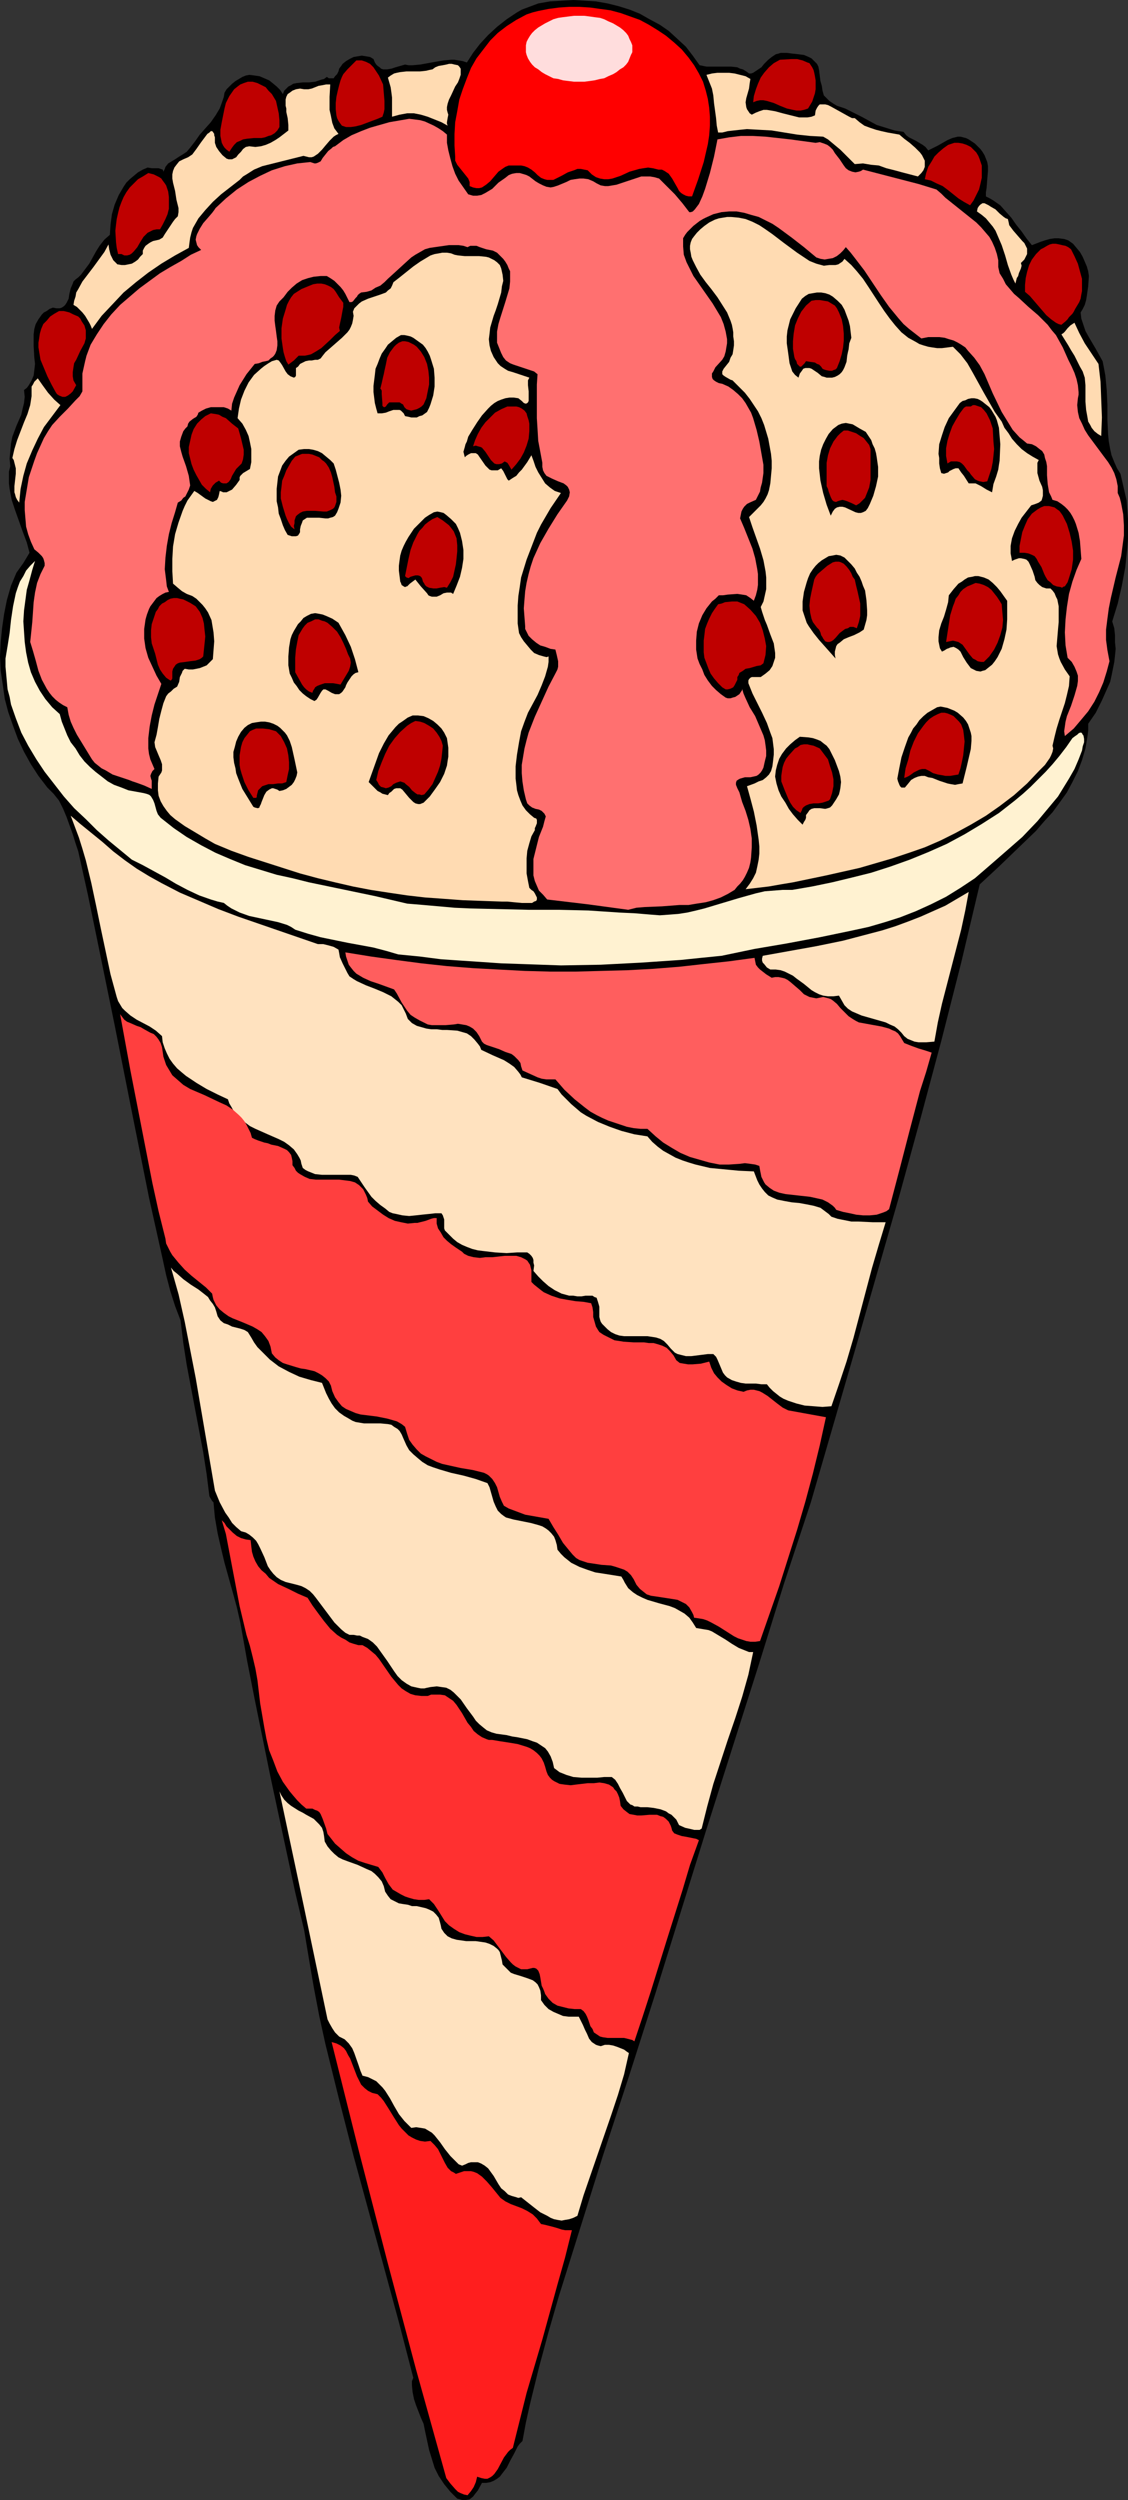 <?xml version="1.0" encoding="UTF-8" standalone="no"?>
<svg
   version="1.0"
   width="70.247mm"
   height="155.668mm"
   id="svg60"
   sodipodi:docname="Ice Cream Cone 54.wmf"
   xmlns:inkscape="http://www.inkscape.org/namespaces/inkscape"
   xmlns:sodipodi="http://sodipodi.sourceforge.net/DTD/sodipodi-0.dtd"
   xmlns="http://www.w3.org/2000/svg"
   xmlns:svg="http://www.w3.org/2000/svg">
  <rect width="100%" height="100%" fill="#333333" stroke="none"/>
  <sodipodi:namedview
     id="namedview60"
     pagecolor="#ffffff"
     bordercolor="#000000"
     borderopacity="0.25"
     inkscape:showpageshadow="2"
     inkscape:pageopacity="0.0"
     inkscape:pagecheckerboard="0"
     inkscape:deskcolor="#d1d1d1"
     inkscape:document-units="mm" />
  <defs
     id="defs1">
    <pattern
       id="WMFhbasepattern"
       patternUnits="userSpaceOnUse"
       width="6"
       height="6"
       x="0"
       y="0" />
  </defs>
  <path
     style="fill:#000000;fill-opacity:1;fill-rule:evenodd;stroke:none"
     d="m 5.656,91.784 0.646,-0.485 0.485,-0.646 0.646,-1.131 0.485,-1.131 0.162,-1.293 0.162,-1.454 -0.162,-1.454 -0.162,-2.747 v -1.293 -1.454 l 0.162,-1.293 0.323,-1.131 0.646,-1.131 0.808,-1.131 0.485,-0.485 0.646,-0.323 0.646,-0.485 0.808,-0.323 0.808,0.162 h 0.808 l 0.485,-0.162 0.485,-0.323 0.323,-0.323 0.323,-0.485 0.485,-0.97 0.162,-1.131 0.323,-1.293 0.485,-1.131 0.162,-0.485 0.485,-0.485 0.646,-0.485 0.646,-0.646 0.97,-1.293 0.97,-1.293 1.616,-2.909 0.808,-1.293 1.131,-1.454 1.293,-1.131 0.162,-2.424 0.323,-2.424 0.646,-2.262 0.485,-1.131 0.485,-1.131 1.131,-1.939 0.646,-0.97 0.808,-0.808 0.97,-0.808 0.97,-0.808 1.131,-0.646 1.131,-0.485 0.97,0.162 h 1.131 0.485 l 0.485,0.162 0.485,0.162 0.162,0.485 0.323,-0.646 0.162,-0.485 0.646,-0.808 0.808,-0.485 0.808,-0.485 0.97,-0.646 0.808,-0.485 0.97,-0.646 0.808,-0.97 1.131,-1.454 1.131,-1.616 1.293,-1.454 1.293,-1.454 1.131,-1.616 0.97,-1.616 0.646,-1.778 0.323,-0.97 0.162,-0.97 0.485,-0.808 0.646,-0.646 0.646,-0.646 0.808,-0.646 0.808,-0.485 0.808,-0.485 0.808,-0.323 0.808,-0.162 1.293,0.162 1.131,0.162 1.131,0.485 1.131,0.485 0.808,0.646 0.97,0.808 0.808,0.808 0.646,0.97 0.323,-0.808 0.485,-0.485 0.485,-0.485 0.646,-0.323 0.485,-0.323 0.808,-0.162 1.454,-0.162 h 0.646 0.808 l 1.454,-0.162 1.454,-0.485 0.646,-0.162 0.646,-0.485 0.485,0.323 h 0.323 0.323 0.485 l 0.323,-0.485 0.485,-0.485 0.323,-0.646 0.162,-0.646 0.485,-0.646 0.323,-0.485 0.808,-0.646 0.808,-0.485 0.97,-0.485 0.97,-0.162 0.97,-0.162 0.97,0.162 0.97,0.162 0.808,0.485 0.323,0.808 0.323,0.485 0.323,0.323 0.485,0.323 0.323,0.323 0.485,0.162 h 0.97 l 0.97,-0.162 0.97,-0.323 2.262,-0.646 0.808,0.162 h 0.97 l 1.778,-0.162 3.555,-0.646 1.939,-0.323 1.778,-0.162 h 0.808 l 0.97,0.162 0.97,0.162 0.97,0.323 1.454,-2.262 1.616,-2.101 1.939,-2.101 2.101,-1.939 2.262,-1.778 2.424,-1.616 1.131,-0.646 2.586,-0.97 1.293,-0.485 2.747,-0.485 L 132.185,0.162 134.932,0 l 2.747,0.162 2.586,0.162 2.747,0.485 2.586,0.646 2.586,0.808 2.424,0.97 2.262,1.293 2.424,1.293 2.101,1.454 1.939,1.778 2.101,1.939 1.616,2.101 1.616,2.262 1.616,0.323 h 1.454 1.454 0.808 0.646 1.454 l 1.454,0.162 0.646,0.323 0.646,0.162 0.808,0.485 0.646,0.485 h 0.485 l 0.485,-0.162 0.97,-0.646 0.97,-0.646 0.646,-0.808 0.97,-0.97 0.808,-0.646 0.97,-0.646 0.646,-0.162 0.485,-0.162 h 1.454 l 1.293,0.162 1.454,0.162 1.293,0.162 1.131,0.485 0.646,0.323 0.323,0.323 0.485,0.485 0.485,0.485 0.323,0.646 0.162,0.808 0.162,1.293 0.162,1.293 0.323,1.131 0.162,1.131 0.323,1.131 0.808,0.808 0.485,0.485 0.485,0.323 0.485,0.323 0.808,0.485 1.939,0.646 1.939,0.97 1.939,0.97 1.778,0.97 1.778,0.97 2.101,0.646 2.101,0.646 0.97,0.162 1.131,0.162 0.646,0.808 0.646,0.485 1.616,0.808 0.808,0.485 0.808,0.485 0.646,0.485 0.646,0.808 0.97,-0.485 1.293,-0.646 2.262,-1.293 1.131,-0.485 1.293,-0.323 h 0.646 l 0.646,0.162 0.646,0.162 0.646,0.323 1.454,0.97 1.293,1.293 0.485,0.646 0.485,0.808 0.323,0.808 0.323,0.808 0.162,0.97 v 1.131 l -0.162,1.939 -0.162,2.101 -0.162,0.97 v 0.97 l 0.97,0.485 0.808,0.485 1.616,1.131 1.293,1.454 1.293,1.454 1.131,1.616 1.293,1.616 1.131,1.616 1.293,1.616 2.101,-0.808 0.97,-0.323 1.131,-0.323 1.131,-0.162 h 0.97 l 1.293,0.162 0.97,0.323 1.131,0.808 0.808,0.97 0.808,0.97 0.646,1.131 0.485,1.131 0.485,1.131 0.323,1.131 0.162,1.131 -0.162,2.424 -0.323,2.262 -0.162,0.97 -0.323,1.131 -0.485,0.97 -0.485,0.808 0.162,1.454 0.485,1.454 0.485,1.454 0.808,1.454 1.616,2.747 1.616,2.909 0.323,1.616 0.323,1.778 0.323,3.393 0.162,3.555 v 3.555 l 0.162,3.393 0.162,1.616 0.323,1.778 0.323,1.454 0.646,1.616 0.646,1.454 0.808,1.293 0.485,2.101 0.485,2.101 0.485,2.101 0.162,2.262 0.162,2.101 v 2.262 2.262 l -0.162,2.262 -0.485,4.525 -0.808,4.363 -0.97,4.201 -1.293,4.201 0.485,1.616 0.162,1.616 v 1.616 l 0.162,1.616 -0.162,1.616 -0.162,1.454 -0.323,1.616 -0.323,1.616 -0.323,1.454 -0.646,1.454 -1.293,2.909 -1.454,2.909 -1.778,2.585 v 1.616 l -0.162,1.293 -0.485,2.909 -0.808,2.747 -0.97,2.585 -1.293,2.585 -1.293,2.424 -1.616,2.262 -1.778,2.424 -1.939,2.101 -1.939,2.262 -4.363,4.201 -4.363,4.201 -4.525,4.201 -4.363,18.421 -4.686,18.421 -4.848,18.098 -5.009,18.26 -10.342,36.035 -10.504,36.196 -6.302,19.068 -5.979,19.229 -12.281,38.62 -11.958,38.459 -6.141,19.229 -6.302,19.229 -5.171,16.482 -5.171,16.482 -2.424,8.403 -2.262,8.403 -2.101,8.564 -0.97,4.363 -0.808,4.363 -0.646,0.646 -0.485,0.646 -0.808,1.616 -0.97,1.778 -0.808,1.616 -1.131,1.454 -0.485,0.646 -0.646,0.485 -0.808,0.485 -0.808,0.323 -0.97,0.162 h -0.97 l -0.97,1.778 -0.646,0.808 -0.485,0.646 -0.808,0.646 -0.97,0.162 h -0.323 -0.485 l -0.485,-0.162 -0.646,-0.162 -0.808,-0.808 -0.808,-0.808 -1.454,-1.778 -1.293,-1.939 -0.97,-1.939 -0.646,-2.101 -0.646,-2.101 -0.485,-2.262 -0.485,-2.262 -0.323,-1.616 -0.646,-1.454 -1.131,-2.909 -0.485,-1.454 -0.323,-1.616 -0.162,-1.616 V 560.398 l 0.323,-0.808 -3.394,-13.089 -3.555,-13.089 -7.11,-26.016 -3.394,-13.25 -3.232,-13.089 -1.454,-6.625 -1.293,-6.787 -1.131,-6.625 -1.131,-6.787 -2.101,-8.888 -1.939,-9.049 -3.878,-18.098 -3.717,-18.26 -1.778,-9.049 -1.616,-9.049 -0.808,-3.555 -0.97,-3.555 -1.939,-6.948 -0.808,-3.393 -0.808,-3.555 -0.646,-3.717 -0.323,-3.555 -0.323,-0.323 -0.485,-0.808 -0.162,-0.323 -0.646,-5.171 -0.808,-5.171 -3.878,-20.522 -0.808,-5.171 -0.646,-5.333 -1.293,-3.393 -1.131,-3.555 -0.97,-3.717 -0.808,-3.717 -1.616,-7.272 -1.616,-7.272 -4.04,-20.199 -4.04,-20.36 -4.201,-20.522 -2.101,-10.18 -2.262,-10.18 -0.646,-1.939 -0.646,-2.101 -1.454,-4.04 -0.808,-1.939 -0.97,-1.939 -1.293,-1.616 -0.646,-0.646 -0.808,-0.808 -2.101,-2.747 -1.778,-2.747 -1.616,-2.909 -1.454,-3.07 -1.131,-3.07 -1.131,-3.232 L 1.131,164.5 0.646,161.106 0.162,157.875 0,154.481 l 0.162,-3.393 0.323,-3.232 0.485,-3.393 0.646,-3.232 0.97,-3.393 1.293,-3.07 1.616,-2.262 1.454,-2.424 -0.646,-2.424 -0.97,-2.585 -1.778,-5.009 -0.808,-2.424 -0.485,-2.585 -0.162,-1.293 v -1.454 -1.293 l 0.323,-1.293 -0.162,-1.778 0.162,-1.778 0.162,-1.778 0.323,-1.616 0.485,-1.293 0.485,-1.293 1.131,-2.585 0.323,-1.454 0.323,-1.293 0.162,-1.454 z"
     id="path1" />
  <path
     style="fill:#ffdbb2;fill-opacity:1;fill-rule:evenodd;stroke:none"
     d="m 7.433,90.976 0.323,-0.485 0.323,-0.646 0.323,-0.323 0.485,-0.485 1.131,1.616 1.293,1.778 1.454,1.616 1.454,1.293 -1.939,2.585 -1.939,2.585 -1.454,2.747 -1.293,2.747 -1.293,3.07 -0.808,2.909 -0.646,3.07 -0.323,3.232 -0.485,-0.646 -0.323,-0.646 -0.162,-0.646 -0.162,-0.485 v -1.454 l 0.162,-1.454 0.162,-1.454 v -1.293 l -0.323,-1.293 -0.162,-0.646 -0.323,-0.485 0.485,-2.101 0.646,-2.101 0.808,-2.101 0.808,-2.101 0.808,-1.939 0.646,-2.101 0.323,-2.101 v -1.131 z"
     id="path2" />
  <path
     style="fill:#fff2d1;fill-opacity:1;fill-rule:evenodd;stroke:none"
     d="m 8.241,132.02 -0.646,2.101 -0.646,2.424 -0.646,2.262 -0.323,2.424 -0.323,2.424 -0.162,2.585 0.162,2.424 0.162,2.424 0.323,2.424 0.485,2.424 0.646,2.262 0.97,2.262 1.131,2.101 1.293,1.939 1.616,1.939 1.778,1.616 0.485,1.778 0.646,1.616 0.646,1.616 0.808,1.616 1.131,1.454 0.97,1.616 1.131,1.454 1.293,1.293 1.293,1.131 1.454,1.131 1.454,1.131 1.454,0.808 1.778,0.646 1.616,0.646 1.778,0.323 1.778,0.323 0.646,0.162 0.485,0.162 0.323,0.162 0.323,0.323 0.485,0.808 0.323,0.808 0.485,1.778 0.323,0.808 0.646,0.808 3.07,2.424 3.07,2.101 3.394,1.939 3.394,1.778 3.394,1.454 3.555,1.454 3.717,1.131 3.717,1.131 3.717,0.808 3.878,0.97 7.757,1.616 7.757,1.616 7.595,1.778 3.878,0.323 7.272,0.646 3.555,0.162 6.949,0.162 6.949,0.162 h 7.11 l 6.949,0.162 7.272,0.485 3.555,0.162 3.878,0.323 2.101,0.162 2.262,-0.162 2.101,-0.162 2.101,-0.323 2.101,-0.485 1.939,-0.485 8.08,-2.424 4.04,-1.131 2.101,-0.485 2.101,-0.162 2.101,-0.162 h 2.262 l 4.686,-0.808 4.686,-0.97 4.686,-1.131 4.525,-1.131 4.525,-1.454 4.525,-1.616 4.363,-1.778 4.363,-1.939 4.201,-2.262 4.04,-2.424 4.04,-2.585 3.717,-2.909 1.939,-1.616 1.778,-1.616 1.778,-1.778 1.778,-1.778 1.616,-1.778 1.616,-1.939 1.616,-2.101 1.454,-2.101 0.646,-0.485 0.485,-0.323 0.323,-0.323 0.323,-0.162 h 0.323 l 0.162,0.162 0.162,0.323 0.162,0.162 0.162,0.808 V 174.68 l -0.323,0.97 -0.162,0.97 -0.808,2.101 -0.97,2.262 -1.293,2.262 -1.293,2.101 -1.293,2.101 -1.616,1.939 -1.616,1.939 -1.616,1.939 -3.555,3.717 -3.878,3.393 -3.717,3.232 -3.555,3.07 -3.394,2.262 -3.394,2.101 -3.555,1.778 -3.555,1.616 -3.717,1.454 -3.555,1.131 -3.878,1.131 -3.717,0.808 -7.757,1.616 -7.757,1.454 -7.595,1.293 -3.878,0.808 -3.878,0.808 -4.848,0.485 -4.686,0.485 -9.534,0.646 -9.373,0.485 -9.373,0.162 -9.211,-0.323 -4.848,-0.162 -4.686,-0.323 -4.848,-0.323 -4.686,-0.323 -5.009,-0.646 -5.009,-0.485 -2.747,-0.808 -3.07,-0.808 -6.141,-1.131 -6.302,-1.293 -2.909,-0.808 -3.07,-0.97 -0.97,-0.646 -0.97,-0.485 -2.101,-0.646 -4.525,-0.97 -2.262,-0.485 -2.262,-0.808 -0.97,-0.485 -0.97,-0.485 -0.97,-0.646 -0.808,-0.646 -1.454,-0.323 -1.616,-0.485 -2.747,-0.97 -2.747,-1.293 -2.747,-1.454 -2.424,-1.454 -5.333,-2.909 -2.586,-1.293 -2.747,-2.262 -2.747,-2.262 -2.747,-2.424 -2.586,-2.585 -2.747,-2.585 -2.424,-2.747 -2.262,-2.909 -2.262,-2.909 -1.939,-2.909 -1.939,-3.232 -1.616,-3.07 -1.293,-3.393 -1.131,-3.232 -0.323,-1.778 -0.485,-1.778 -0.162,-1.778 -0.162,-1.778 -0.162,-1.778 v -1.939 l 0.485,-2.909 0.485,-3.07 0.323,-3.07 0.485,-3.232 0.646,-3.07 0.485,-1.454 0.485,-1.293 0.808,-1.293 0.646,-1.293 0.97,-1.131 z"
     id="path3" />
  <path
     style="fill:#ff7070;fill-opacity:1;fill-rule:evenodd;stroke:none"
     d="m 19.391,92.107 v -1.454 -1.454 -1.293 l 0.323,-1.454 0.323,-1.454 0.323,-1.293 0.485,-1.293 0.485,-1.293 1.454,-2.424 1.616,-2.424 1.778,-2.262 2.101,-2.262 2.262,-1.939 2.262,-1.939 2.424,-1.778 2.424,-1.778 2.424,-1.454 2.586,-1.454 2.262,-1.454 2.424,-1.131 -0.646,-0.646 -0.323,-0.485 -0.162,-0.646 -0.162,-0.646 0.162,-0.808 0.162,-0.485 0.646,-1.293 0.808,-1.293 1.131,-1.293 0.97,-1.131 0.485,-0.646 0.323,-0.485 2.424,-2.262 2.586,-2.101 2.747,-1.778 2.747,-1.454 2.747,-1.293 3.07,-0.97 2.909,-0.646 3.07,-0.323 0.485,0.162 0.485,0.162 h 0.323 l 0.485,-0.162 0.646,-0.323 0.485,-0.808 0.646,-0.808 0.646,-0.808 0.808,-0.646 0.323,-0.323 0.485,-0.162 1.939,-1.454 1.939,-1.131 2.262,-0.97 2.101,-0.808 2.262,-0.646 2.262,-0.646 4.686,-0.808 1.293,0.162 1.293,0.162 1.131,0.323 2.101,0.97 1.131,0.646 0.97,0.646 0.97,0.808 v 1.939 l 0.323,1.778 0.485,1.939 0.485,1.778 0.646,1.778 0.808,1.616 1.131,1.616 1.131,1.616 1.131,0.323 h 0.97 l 0.97,-0.162 0.97,-0.485 0.808,-0.485 0.808,-0.485 1.454,-1.454 1.616,-1.131 0.808,-0.646 0.808,-0.323 0.97,-0.162 h 0.808 l 1.131,0.323 0.485,0.162 0.646,0.323 1.454,1.131 0.808,0.485 0.97,0.485 0.808,0.323 0.97,0.162 0.808,-0.162 0.97,-0.323 1.939,-0.808 0.97,-0.485 0.97,-0.162 1.131,-0.162 h 0.97 l 1.131,0.162 1.131,0.485 0.808,0.485 0.97,0.485 0.97,0.162 h 0.808 l 0.97,-0.162 0.97,-0.162 1.939,-0.646 1.939,-0.646 1.939,-0.646 h 1.131 0.97 l 0.97,0.162 1.131,0.323 1.778,1.778 1.939,1.939 1.778,2.101 1.616,2.101 h 0.323 l 0.485,-0.162 0.162,-0.162 0.323,-0.323 0.485,-0.646 0.485,-0.646 0.808,-1.778 0.646,-1.778 1.131,-3.717 0.97,-3.878 0.808,-4.04 2.747,-0.485 2.747,-0.323 h 2.909 l 2.909,0.162 5.817,0.646 5.979,0.808 0.97,-0.162 0.97,0.323 0.808,0.323 0.646,0.485 0.646,0.646 0.485,0.808 1.131,1.454 0.97,1.454 0.485,0.646 0.646,0.485 0.808,0.323 0.808,0.162 0.808,-0.162 0.485,-0.162 0.485,-0.323 4.363,1.131 4.363,1.131 4.363,1.131 4.201,1.293 1.131,0.97 0.97,0.97 2.424,1.939 2.424,1.939 2.424,1.939 1.131,1.131 0.97,1.131 0.97,1.131 0.646,1.131 0.646,1.454 0.485,1.454 0.323,1.454 v 1.616 l 0.323,1.454 0.808,1.293 0.646,1.293 0.97,1.131 0.97,1.131 1.131,0.97 2.262,2.101 1.131,0.97 1.131,0.97 2.262,2.262 0.97,1.293 0.97,1.131 0.808,1.454 0.808,1.454 0.646,1.454 0.646,1.454 0.808,1.616 0.646,1.454 0.485,1.454 0.323,1.454 0.162,1.616 v 0.646 l -0.162,0.808 -0.162,1.616 0.162,1.616 0.323,1.454 0.646,1.293 0.646,1.454 0.808,1.293 3.717,5.009 0.97,1.293 0.808,1.293 0.646,1.293 0.485,1.454 0.323,1.616 v 1.616 l 0.485,1.131 0.323,1.293 0.485,2.585 0.162,2.585 v 2.424 l -0.323,2.424 -0.323,2.424 -1.293,5.009 -1.131,4.848 -0.485,2.424 -0.323,2.424 -0.323,2.585 v 2.424 l 0.323,2.424 0.485,2.585 -0.646,2.424 -0.808,2.585 -0.97,2.262 -1.131,2.262 -1.454,2.262 -1.616,1.939 -1.778,2.101 -2.101,1.778 -0.162,-1.131 0.162,-1.131 0.162,-1.131 0.323,-1.293 0.97,-2.424 0.808,-2.424 0.323,-1.131 0.323,-1.131 0.162,-1.131 v -1.293 l -0.323,-0.97 -0.485,-1.131 -0.646,-1.131 -0.97,-0.97 -0.485,-2.909 -0.162,-3.07 0.162,-3.07 0.323,-2.909 0.485,-3.07 0.808,-2.909 0.97,-2.747 1.131,-2.585 -0.162,-2.101 -0.162,-2.101 -0.323,-1.939 -0.646,-2.101 -0.323,-0.808 -0.485,-0.97 -0.485,-0.808 -0.646,-0.808 -0.646,-0.646 -0.808,-0.646 -0.97,-0.646 -1.131,-0.323 -0.323,-0.808 -0.485,-0.97 -0.162,-0.97 -0.162,-0.97 -0.162,-2.101 v -2.101 l -0.162,-0.97 -0.323,-0.97 -0.162,-0.808 -0.485,-0.808 -0.646,-0.485 -0.808,-0.646 -0.97,-0.485 -1.131,-0.162 -0.97,-0.808 -0.808,-0.646 -1.616,-1.778 -1.293,-2.101 -1.293,-2.101 -2.101,-4.363 -1.939,-4.525 -1.131,-2.101 -1.293,-1.778 -1.454,-1.616 -0.646,-0.808 -0.97,-0.646 -0.808,-0.485 -0.97,-0.485 -1.131,-0.323 -0.97,-0.323 -1.293,-0.162 h -1.293 -1.293 l -1.616,0.323 -1.454,-1.131 -1.454,-1.131 -1.293,-1.131 -1.131,-1.293 -2.262,-2.747 -1.939,-2.747 -3.878,-5.817 -2.101,-2.747 -1.131,-1.454 -1.131,-1.293 -0.646,0.808 -0.646,0.646 -0.808,0.646 -0.97,0.485 -0.97,0.162 -0.97,0.162 -0.97,-0.162 -0.97,-0.323 -2.909,-2.424 -2.909,-2.262 -3.07,-2.262 -1.454,-0.97 -1.616,-0.808 -1.616,-0.808 -1.778,-0.485 -1.616,-0.485 -1.778,-0.323 h -1.778 l -1.778,0.162 -1.939,0.485 -1.778,0.808 -0.646,0.323 -0.808,0.485 -1.454,1.131 -1.454,1.454 -0.485,0.646 -0.485,0.808 v 0.97 0.97 l 0.162,1.939 0.646,1.778 0.808,1.616 0.808,1.616 1.131,1.616 2.262,3.232 1.131,1.616 0.97,1.616 0.97,1.616 0.646,1.616 0.485,1.778 0.323,1.778 v 0.97 l -0.162,0.97 -0.162,0.97 -0.323,1.131 -0.485,0.808 -1.616,1.778 -0.485,0.97 -0.323,0.485 v 0.485 0.323 l 0.162,0.485 0.323,0.323 0.485,0.323 0.646,0.323 0.808,0.162 1.454,0.646 1.131,0.808 1.131,0.97 0.97,0.97 0.808,1.131 0.646,1.131 0.646,1.131 0.485,1.293 0.808,2.747 0.646,2.747 0.485,2.747 0.485,2.747 v 1.939 l -0.323,2.262 -0.323,1.131 -0.162,0.97 -0.485,0.97 -0.485,0.97 -1.454,0.646 -0.646,0.323 -0.646,0.646 -0.323,0.485 -0.323,0.646 -0.162,0.808 -0.162,0.808 0.97,2.262 0.97,2.424 0.97,2.424 0.646,2.262 0.485,2.585 0.162,1.131 v 1.293 1.293 l -0.162,1.131 -0.323,1.293 -0.485,1.293 -0.808,-0.646 -0.97,-0.646 -0.97,-0.162 -1.131,-0.162 -2.262,0.162 -1.131,0.162 h -0.97 l -0.808,0.808 -0.808,0.646 -1.293,1.616 -0.97,1.616 -0.808,1.939 -0.485,1.939 -0.162,2.101 v 2.101 l 0.323,2.101 0.485,1.293 0.646,1.293 0.485,1.293 0.808,1.293 0.97,1.293 0.97,0.97 1.131,0.97 1.131,0.808 0.485,0.162 h 0.646 l 0.485,-0.162 0.646,-0.162 0.485,-0.323 0.485,-0.323 0.323,-0.485 0.323,-0.485 v -0.323 l 0.323,1.131 0.485,1.131 0.97,2.101 1.293,2.101 0.97,2.262 0.97,2.262 0.323,1.131 0.162,1.131 0.162,1.293 v 1.293 l -0.323,1.293 -0.323,1.454 -0.323,0.646 -0.323,0.485 -0.485,0.485 -0.485,0.323 -1.454,0.323 h -1.293 l -1.131,0.323 -0.323,0.162 -0.485,0.323 -0.162,0.485 v 0.485 l 0.323,0.808 0.485,0.97 0.323,1.131 0.323,1.131 0.808,2.101 0.646,2.101 0.485,2.101 0.323,2.262 v 2.101 l -0.162,2.424 -0.162,1.131 -0.323,1.293 -0.485,1.131 -0.485,0.97 -0.485,0.808 -0.646,0.808 -0.646,0.646 -0.646,0.808 -1.616,0.97 -1.616,0.808 -1.778,0.646 -1.778,0.485 -2.101,0.323 -1.939,0.323 h -2.101 l -4.201,0.323 -4.04,0.162 -1.939,0.162 -1.939,0.485 -9.534,-1.293 -9.534,-1.131 -0.97,-1.131 -0.97,-0.97 -0.485,-1.131 -0.485,-1.131 -0.323,-1.293 v -1.293 -1.293 -1.293 l 0.646,-2.585 0.646,-2.585 0.97,-2.424 0.323,-1.293 0.323,-1.131 -0.162,-0.323 -0.162,-0.323 -0.646,-0.646 -0.646,-0.323 -0.808,-0.162 -0.808,-0.323 -0.646,-0.485 -0.485,-0.485 -0.162,-0.485 -0.162,-0.485 -0.485,-2.101 -0.323,-2.101 -0.162,-1.939 v -1.939 l 0.323,-1.939 0.323,-1.939 0.485,-1.939 0.485,-1.778 1.454,-3.717 1.616,-3.555 1.616,-3.555 1.778,-3.393 0.323,-0.646 0.162,-0.646 v -0.646 -0.646 l -0.323,-1.454 -0.323,-1.293 -1.131,-0.162 -1.293,-0.485 -1.131,-0.323 -0.97,-0.646 -0.97,-0.808 -0.808,-0.808 -0.485,-0.97 -0.323,-0.646 v -0.646 l -0.162,-2.101 -0.162,-2.101 0.162,-2.101 0.162,-1.939 0.323,-1.939 0.485,-2.101 0.485,-1.778 0.646,-1.939 0.808,-1.778 0.808,-1.778 1.939,-3.393 2.101,-3.393 2.262,-3.232 0.323,-0.646 0.162,-0.323 0.162,-0.97 -0.162,-0.646 -0.323,-0.646 -0.323,-0.323 -0.646,-0.485 -1.293,-0.485 -1.454,-0.646 -0.646,-0.323 -0.646,-0.323 -0.485,-0.646 -0.323,-0.646 -0.162,-0.808 v -0.97 l -0.485,-2.585 -0.485,-2.585 -0.162,-2.747 -0.162,-2.585 v -2.747 -2.585 -2.585 l 0.162,-2.424 -0.808,-0.646 -0.97,-0.323 -1.939,-0.646 -1.939,-0.646 -0.808,-0.323 -0.97,-0.646 -0.646,-0.808 -0.485,-0.97 -0.323,-0.808 -0.323,-0.808 -0.323,-0.808 V 79.664 78.049 l 0.323,-1.778 0.485,-1.616 1.131,-3.555 0.485,-1.616 0.485,-1.616 0.162,-1.616 v -1.616 -0.808 l -0.323,-0.646 -0.323,-0.808 -0.485,-0.808 -0.485,-0.646 -0.646,-0.646 -0.808,-0.808 -0.97,-0.485 -0.808,-0.162 -0.808,-0.162 -1.454,-0.485 -0.808,-0.323 h -0.808 -0.646 l -0.646,0.323 -0.97,-0.323 -1.131,-0.162 h -1.131 -1.131 l -2.262,0.323 -2.262,0.323 -1.131,0.323 -1.131,0.646 -1.131,0.646 -0.97,0.646 -1.778,1.616 -1.939,1.778 -1.778,1.616 -0.808,0.808 -0.97,0.808 -1.131,0.485 -0.97,0.646 -1.131,0.323 -1.293,0.162 -0.485,0.323 -0.323,0.323 -0.162,0.323 -0.323,0.323 -0.646,0.808 -0.323,0.162 H 82.252 L 81.767,70.131 81.283,69.161 80.798,68.353 80.151,67.545 79.343,66.737 78.697,66.091 77.728,65.444 76.92,64.96 h -1.454 l -1.616,0.162 -1.293,0.323 -1.454,0.485 -1.293,0.808 -1.131,0.97 -0.97,0.97 -0.97,1.293 -0.485,0.485 -0.485,0.485 -0.646,0.97 -0.323,1.131 -0.162,1.293 v 1.131 l 0.162,1.293 0.162,1.131 0.162,1.293 0.162,1.131 v 0.97 l -0.162,1.131 -0.323,0.808 -0.323,0.485 -0.323,0.323 -0.485,0.323 -0.485,0.485 -0.646,0.162 -0.808,0.162 -0.808,0.323 -0.97,0.162 -1.939,2.424 -0.808,1.293 -0.808,1.293 -0.646,1.454 -0.646,1.454 -0.485,1.454 -0.162,1.616 -0.808,-0.485 -0.97,-0.323 h -0.97 -0.97 -1.131 l -1.131,0.323 -0.97,0.485 -0.808,0.485 -0.162,0.485 -0.323,0.485 -0.808,0.485 -0.808,0.646 -0.323,0.485 -0.162,0.646 -0.485,0.485 -0.485,0.646 -0.485,1.293 -0.323,1.131 v 1.131 l 0.323,1.293 0.323,1.131 0.808,2.262 0.646,2.262 0.162,1.131 0.162,1.131 -0.323,0.97 -0.485,0.97 -0.323,0.646 -0.485,0.323 -0.485,0.646 -0.808,0.485 -0.646,2.262 -0.808,2.585 -0.646,2.585 -0.485,2.747 -0.323,2.747 -0.162,2.747 0.162,1.293 0.162,1.293 0.162,1.454 0.485,1.293 -0.808,0.162 -0.646,0.323 -0.808,0.485 -0.646,0.485 -0.485,0.646 -0.485,0.646 -0.485,0.646 -0.323,0.646 -0.485,1.293 -0.323,1.131 -0.323,2.262 v 1.131 1.131 l 0.323,2.262 0.646,2.262 0.97,2.101 0.97,2.101 1.131,1.939 -0.808,2.424 -0.808,2.424 -0.646,2.585 -0.485,2.585 -0.323,2.747 v 1.293 1.131 l 0.162,1.293 0.323,1.293 0.485,1.131 0.485,1.131 -0.485,0.485 -0.323,0.646 -0.162,0.485 0.162,0.646 0.162,0.485 v 0.646 0.646 0.646 l -1.778,-0.808 -1.778,-0.646 -0.97,-0.323 -0.808,-0.323 -1.939,-0.646 -1.939,-0.646 -1.616,-0.97 -0.97,-0.485 -0.808,-0.646 -0.808,-0.646 -0.646,-0.808 -1.778,-2.909 -1.778,-2.909 -0.808,-1.616 -0.646,-1.454 -0.485,-1.616 -0.323,-1.778 -0.97,-0.485 -0.97,-0.646 -0.808,-0.646 -0.808,-0.808 -0.646,-0.808 -0.646,-0.97 -1.131,-2.101 -0.808,-2.101 -0.646,-2.424 -0.646,-2.262 -0.646,-2.101 0.485,-4.686 0.323,-4.686 0.323,-2.262 0.485,-2.262 0.808,-2.101 0.485,-0.97 0.485,-0.97 v -0.646 l -0.162,-0.646 -0.162,-0.485 -0.323,-0.485 -0.808,-0.808 -0.97,-0.808 -0.808,-1.778 -0.646,-1.778 -0.485,-1.778 -0.162,-1.939 -0.162,-1.939 v -1.939 l 0.323,-1.939 0.323,-1.939 0.323,-1.939 0.646,-1.939 0.646,-1.939 0.646,-1.778 1.616,-3.555 0.97,-1.616 0.97,-1.454 1.778,-1.939 1.939,-1.939 1.778,-1.939 0.97,-0.97 z"
     id="path4" />
  <path
     style="fill:#bf0000;fill-opacity:1;fill-rule:evenodd;stroke:none"
     d="m 13.897,73.201 h 1.131 l 1.293,0.323 0.97,0.485 1.131,0.485 0.485,0.485 0.323,0.646 0.646,0.97 0.323,1.131 v 0.97 0.97 l -0.323,1.131 -0.97,1.778 -0.97,2.101 -0.485,0.808 -0.162,0.97 -0.162,1.131 v 0.97 l 0.162,0.97 0.646,1.131 -0.808,1.454 -0.485,0.485 -0.646,0.485 -0.646,0.323 H 14.705 L 13.897,93.076 13.412,92.753 13.089,92.269 12.12,90.491 11.15,88.552 10.342,86.613 9.534,84.674 9.211,82.735 9.049,81.765 v -1.131 l 0.162,-0.97 0.162,-1.131 0.323,-1.131 0.485,-1.131 0.808,-0.808 0.808,-0.97 0.97,-0.646 z"
     id="path5" />
  <path
     style="fill:#ffdbb2;fill-opacity:1;fill-rule:evenodd;stroke:none"
     d="m 25.532,57.526 0.162,1.131 0.323,1.293 0.323,0.646 0.323,0.646 0.485,0.485 0.485,0.485 0.97,0.162 h 0.808 l 0.808,-0.162 0.808,-0.162 0.808,-0.485 0.646,-0.485 0.485,-0.646 0.646,-0.646 v -0.808 l 0.323,-0.646 0.323,-0.485 0.646,-0.485 0.485,-0.323 0.646,-0.323 1.454,-0.323 0.808,-0.485 0.485,-0.808 1.939,-2.909 0.485,-0.646 0.646,-0.646 0.162,-0.97 V 48.962 L 41.53,47.023 41.207,44.922 40.722,42.983 40.561,42.014 v -0.97 l 0.162,-0.808 0.323,-0.808 0.485,-0.646 0.646,-0.808 0.97,-0.485 1.131,-0.485 0.485,-0.323 0.485,-0.323 0.485,-0.646 0.485,-0.646 1.131,-1.616 0.97,-1.293 0.485,-0.646 0.485,-0.323 0.323,-0.323 h 0.323 l 0.162,0.162 0.323,0.485 v 0.323 l 0.162,0.485 v 1.293 l 0.323,0.97 0.646,0.97 0.808,0.97 0.97,0.808 0.485,0.162 h 0.323 0.485 l 0.323,-0.162 0.646,-0.323 0.485,-0.646 0.646,-0.646 0.485,-0.646 0.646,-0.485 0.808,-0.162 1.454,0.162 1.293,-0.162 1.131,-0.323 1.131,-0.485 1.131,-0.646 0.97,-0.646 2.101,-1.616 v -0.646 -0.646 l -0.162,-1.616 -0.323,-1.454 V 25.531 L 67.224,24.885 v -0.808 -0.646 l 0.162,-0.646 0.323,-0.646 0.485,-0.323 0.646,-0.485 0.808,-0.323 0.97,-0.162 0.97,0.162 h 0.97 l 0.808,-0.162 0.808,-0.323 0.808,-0.323 0.97,-0.162 0.808,-0.162 h 0.97 l -0.162,2.909 v 1.616 1.454 l 0.323,1.454 0.323,1.616 0.485,1.293 0.97,1.293 -0.646,0.323 -0.485,0.323 -0.97,0.97 -0.97,1.131 -0.808,0.97 -0.97,0.97 -0.485,0.323 -0.485,0.323 -0.485,0.162 h -0.646 l -0.646,-0.162 -0.646,-0.162 -1.939,0.485 -1.939,0.485 -3.878,0.97 -1.939,0.485 -1.939,0.808 -1.778,1.131 -0.808,0.485 -0.808,0.808 -4.363,3.393 -1.939,1.778 -1.778,1.939 -0.808,0.97 -0.808,0.97 -0.646,1.131 -0.646,1.131 -0.323,0.97 -0.323,1.293 -0.162,1.131 -0.162,1.293 -3.232,1.778 -3.232,1.939 -3.07,2.101 -2.909,2.262 -2.909,2.424 -2.586,2.747 -2.586,2.747 -2.262,3.07 -0.323,-0.808 -0.323,-0.646 -0.97,-1.616 -0.646,-0.808 -0.646,-0.646 -0.646,-0.646 -0.808,-0.485 0.162,-0.97 0.323,-0.97 0.162,-0.97 0.485,-0.808 0.97,-1.778 2.586,-3.393 1.293,-1.778 1.293,-1.778 z"
     id="path6" />
  <path
     style="fill:#ffe2bf;fill-opacity:1;fill-rule:evenodd;stroke:none"
     d="m 37.975,207.806 4.363,2.262 4.525,1.939 4.525,1.939 4.686,1.778 9.373,3.232 9.373,3.232 h 1.293 l 1.293,0.323 1.131,0.323 1.131,0.646 0.162,0.808 0.162,0.97 0.646,1.454 0.808,1.616 0.323,0.646 0.485,0.808 0.97,0.646 0.808,0.485 2.101,0.97 2.101,0.808 1.939,0.808 1.939,0.97 0.808,0.646 0.808,0.646 0.808,0.808 0.485,0.97 0.485,0.97 0.485,1.293 0.97,0.97 1.131,0.646 1.131,0.323 1.131,0.323 1.131,0.162 h 1.293 l 1.293,0.162 h 1.131 l 2.424,0.162 1.131,0.323 1.131,0.323 0.97,0.646 0.808,0.808 0.808,0.97 0.485,0.646 0.323,0.808 2.747,1.293 2.586,1.131 1.293,0.808 1.131,0.808 0.97,1.131 0.485,0.646 0.323,0.646 2.101,0.646 2.101,0.646 4.201,1.454 0.97,1.293 1.131,1.131 1.131,1.131 1.131,0.97 1.131,0.97 1.293,0.808 2.747,1.454 2.747,1.131 2.747,0.97 3.07,0.808 3.07,0.485 1.131,1.293 1.293,1.131 1.293,0.97 1.454,0.808 1.454,0.808 1.616,0.646 1.454,0.485 1.616,0.485 3.394,0.808 3.394,0.323 3.394,0.323 3.555,0.162 0.808,2.101 0.485,0.97 0.646,0.97 0.646,0.808 0.808,0.808 0.97,0.485 1.131,0.485 1.616,0.323 1.778,0.323 1.778,0.162 1.778,0.323 1.616,0.323 1.616,0.485 0.646,0.485 0.646,0.485 0.646,0.485 0.646,0.646 1.454,0.485 1.616,0.323 1.616,0.323 h 1.616 l 3.394,0.162 h 3.07 l -1.616,5.333 -1.616,5.494 -2.909,10.988 -1.454,5.494 -1.616,5.494 -1.778,5.332 -1.778,5.171 -2.101,0.162 -2.101,-0.162 -2.101,-0.162 -1.939,-0.485 -1.939,-0.646 -1.131,-0.485 -0.808,-0.485 -0.808,-0.646 -0.808,-0.646 -0.808,-0.808 -0.646,-0.808 h -1.293 l -1.293,-0.162 h -2.424 l -1.131,-0.162 -1.131,-0.323 -0.97,-0.323 -1.131,-0.646 -0.485,-0.485 -0.485,-0.646 -1.293,-3.07 -0.323,-0.646 -0.646,-0.646 h -1.293 l -1.293,0.162 -2.586,0.323 h -1.293 l -1.293,-0.323 -0.646,-0.162 -0.646,-0.323 -0.485,-0.485 -0.485,-0.485 -0.808,-0.97 -0.808,-0.808 -0.808,-0.485 -0.97,-0.323 -0.97,-0.162 -1.131,-0.162 h -4.525 -0.97 l -1.131,-0.162 -0.97,-0.323 -0.97,-0.485 -0.808,-0.646 -0.808,-0.808 -0.485,-0.485 -0.323,-0.485 -0.162,-0.485 -0.162,-0.646 v -1.293 -1.131 l -0.323,-1.131 -0.162,-0.485 -0.162,-0.485 -0.485,-0.162 -0.485,-0.323 h -0.646 -0.97 l -0.97,0.162 H 135.902 l -0.97,-0.162 h -0.97 l -1.778,-0.485 -1.616,-0.808 -1.454,-0.97 -1.293,-1.131 -1.131,-1.131 -1.131,-1.293 0.162,-1.293 -0.162,-0.646 v -0.646 l -0.162,-0.485 -0.323,-0.485 -0.485,-0.485 -0.485,-0.323 h -2.424 l -2.424,0.162 -2.747,-0.162 -2.747,-0.323 -1.293,-0.162 -1.293,-0.323 -1.293,-0.485 -1.131,-0.485 -1.131,-0.646 -0.97,-0.808 -0.97,-0.97 -0.97,-0.97 -0.162,-0.485 v -0.485 -1.616 l -0.162,-0.485 -0.162,-0.485 -0.323,-0.485 h -1.454 l -1.454,0.162 -1.616,0.162 -1.454,0.162 -1.616,0.162 -1.616,-0.162 -1.454,-0.323 -0.808,-0.162 -0.808,-0.323 -0.97,-0.808 -1.131,-0.808 -1.131,-0.97 -0.97,-0.97 -1.616,-2.262 -1.616,-2.424 -0.808,-0.323 -0.808,-0.162 h -1.616 -3.555 -1.616 l -1.616,-0.162 -0.808,-0.323 -0.808,-0.323 -0.646,-0.323 -0.646,-0.485 -0.323,-0.97 -0.162,-0.808 -0.323,-0.646 -0.485,-0.808 -0.808,-1.131 -1.131,-0.97 -1.131,-0.808 -1.293,-0.646 -2.586,-1.131 -2.909,-1.293 -1.293,-0.646 -1.293,-0.97 -1.131,-0.97 -1.131,-1.131 -0.808,-1.454 -0.485,-0.808 -0.323,-0.97 -2.424,-1.131 -2.586,-1.293 -2.424,-1.454 -2.424,-1.616 -0.97,-0.808 -1.131,-0.97 -0.97,-1.131 -0.808,-1.131 -0.646,-1.293 -0.485,-1.131 -0.485,-1.454 -0.162,-1.454 -1.454,-1.293 -1.454,-0.97 -3.07,-1.616 -1.454,-0.97 -1.293,-1.131 -0.646,-0.646 -0.485,-0.808 -0.485,-0.808 -0.323,-0.97 -1.454,-5.332 -1.131,-5.333 -1.131,-5.333 -1.131,-5.494 -1.131,-5.333 -1.293,-5.333 -0.808,-2.747 -0.808,-2.585 -0.97,-2.585 -0.97,-2.585 2.262,1.939 2.586,2.101 2.586,2.101 2.586,2.262 2.747,2.101 2.747,1.939 2.909,1.778 1.454,0.808 z"
     id="path7" />
  <path
     style="fill:#bf0000;fill-opacity:1;fill-rule:evenodd;stroke:none"
     d="m 34.905,40.721 0.646,0.162 0.646,0.162 0.646,0.323 0.646,0.323 0.485,0.323 0.323,0.485 0.485,0.646 0.323,0.485 0.485,1.454 0.162,1.293 v 1.293 1.454 l -0.323,1.293 -0.485,1.131 -0.646,1.293 -0.646,1.131 h -0.808 l -0.808,0.162 -0.646,0.323 -0.646,0.323 -0.485,0.485 -0.485,0.485 -0.808,1.293 -0.646,1.131 -0.808,0.97 -0.485,0.485 -0.485,0.323 -0.646,0.162 h -0.646 l -0.323,-0.162 -0.323,-0.162 h -0.485 -0.323 l -0.323,-1.454 -0.162,-1.293 -0.162,-2.747 0.162,-1.454 0.162,-1.293 0.323,-1.454 0.323,-1.293 0.485,-1.293 0.485,-1.131 0.646,-1.131 0.808,-1.131 0.97,-0.97 0.97,-0.97 1.131,-0.646 z"
     id="path8" />
  <path
     style="fill:#ff3f3f;fill-opacity:1;fill-rule:evenodd;stroke:none"
     d="m 38.298,247.558 0.162,1.131 0.323,0.97 0.323,0.97 0.485,0.808 0.485,0.808 0.485,0.808 1.293,1.131 1.293,1.131 1.616,0.97 3.394,1.454 3.394,1.616 1.778,0.808 1.454,0.97 1.454,1.293 0.646,0.646 0.646,0.808 0.485,0.808 0.485,0.97 0.485,0.97 0.323,1.131 0.646,0.323 0.808,0.323 1.454,0.485 0.808,0.162 0.808,0.323 1.616,0.323 1.454,0.646 0.646,0.323 0.485,0.485 0.485,0.646 0.162,0.646 0.162,0.808 v 0.97 l 0.485,0.646 0.323,0.646 0.485,0.485 0.485,0.323 1.131,0.646 1.131,0.485 1.454,0.162 h 1.293 4.201 l 1.293,0.162 1.293,0.162 1.131,0.323 0.97,0.646 0.485,0.485 0.485,0.485 0.323,0.646 0.323,0.646 0.323,0.808 0.162,0.808 0.97,1.131 1.293,0.97 1.293,0.97 1.293,0.808 1.454,0.646 1.454,0.323 1.616,0.323 1.616,-0.162 h 0.646 l 0.646,-0.162 1.293,-0.323 1.293,-0.485 0.646,-0.162 h 0.646 v 1.293 l 0.323,1.131 0.646,0.97 0.646,1.131 0.808,0.808 0.97,0.808 1.131,0.808 0.97,0.646 0.485,0.323 0.485,0.485 0.97,0.485 1.293,0.323 1.454,0.162 1.293,-0.162 h 1.616 l 1.454,-0.162 1.454,-0.162 h 1.454 1.293 l 1.131,0.323 0.97,0.485 0.485,0.323 0.323,0.485 0.323,0.485 0.162,0.646 0.162,0.646 v 0.808 0.808 1.131 l 0.646,0.646 0.808,0.646 0.808,0.646 0.646,0.485 1.778,0.808 1.939,0.646 1.778,0.323 1.939,0.323 1.939,0.162 1.778,0.323 0.323,0.97 0.162,1.131 v 1.131 l 0.323,1.131 0.323,1.131 0.485,0.808 0.323,0.485 0.485,0.323 0.485,0.323 0.646,0.323 0.97,0.485 0.97,0.485 1.131,0.162 0.97,0.162 2.424,0.162 h 2.424 l 1.131,0.162 h 1.131 l 1.131,0.323 0.97,0.323 0.97,0.485 0.808,0.808 0.808,0.97 0.646,1.131 0.808,0.646 0.97,0.162 0.97,0.162 h 1.131 l 1.939,-0.162 1.939,-0.485 0.485,1.454 0.646,1.293 0.808,0.97 0.97,0.97 1.131,0.808 1.293,0.808 1.293,0.485 1.454,0.323 0.808,-0.323 0.808,-0.162 h 0.808 l 0.646,0.162 0.646,0.162 0.646,0.323 1.293,0.808 2.262,1.778 1.293,0.97 1.293,0.646 8.888,1.616 -1.454,6.625 -1.616,6.625 -1.778,6.625 -1.939,6.625 -2.101,6.625 -2.101,6.625 -2.262,6.464 -2.262,6.464 -1.131,0.162 h -1.131 l -0.97,-0.162 -0.97,-0.323 -0.97,-0.323 -0.97,-0.485 -1.778,-1.131 -1.778,-1.131 -1.778,-0.97 -0.97,-0.485 -0.97,-0.323 -0.97,-0.162 -1.131,-0.162 -0.162,-0.646 -0.323,-0.646 -0.646,-1.131 -0.808,-0.808 -0.97,-0.485 -0.97,-0.485 -0.97,-0.162 -4.201,-0.646 -1.131,-0.162 -0.97,-0.323 -0.808,-0.646 -0.808,-0.646 -0.808,-0.97 -0.323,-0.646 -0.323,-0.646 -0.646,-0.97 -0.808,-0.808 -0.808,-0.485 -0.97,-0.323 -0.97,-0.323 -1.131,-0.323 -2.262,-0.162 -2.101,-0.323 -1.131,-0.162 -0.97,-0.323 -0.97,-0.323 -0.808,-0.485 -0.808,-0.808 -0.808,-0.97 -1.454,-1.778 -1.131,-1.939 -1.131,-1.778 -1.131,-1.939 -2.747,-0.485 -2.747,-0.485 -1.293,-0.485 -1.293,-0.485 -1.293,-0.485 -1.131,-0.646 -0.485,-0.97 -0.485,-1.131 -0.646,-2.262 -0.485,-0.97 -0.646,-0.97 -0.808,-0.808 -0.485,-0.323 -0.646,-0.323 -2.586,-0.646 -2.909,-0.485 -2.909,-0.646 -1.454,-0.323 -1.293,-0.485 -1.293,-0.646 -1.293,-0.646 -1.131,-0.646 -0.97,-0.97 -0.97,-1.131 -0.808,-1.131 -0.485,-1.454 -0.485,-1.616 -0.808,-0.646 -1.131,-0.646 -1.131,-0.323 -1.131,-0.323 -2.424,-0.485 -2.586,-0.323 -1.293,-0.162 -1.131,-0.323 -1.131,-0.485 -1.131,-0.485 -0.97,-0.646 -0.808,-0.97 -0.808,-1.131 -0.646,-1.454 -0.323,-1.293 -0.485,-0.97 -0.808,-0.808 -0.808,-0.646 -0.808,-0.485 -0.97,-0.485 -2.101,-0.485 -1.131,-0.162 -1.131,-0.323 -2.101,-0.646 -0.97,-0.323 -0.97,-0.646 -0.808,-0.646 -0.808,-0.97 -0.162,-0.808 -0.162,-0.808 -0.485,-1.293 -0.808,-1.131 -0.808,-0.97 -0.97,-0.646 -1.131,-0.646 -2.262,-0.97 -2.424,-0.97 -0.97,-0.485 -1.131,-0.808 -0.97,-0.808 -0.808,-0.97 -0.646,-1.293 -0.162,-0.646 -0.162,-0.808 -1.454,-1.454 -3.394,-2.747 -1.616,-1.454 -1.454,-1.616 -1.454,-1.778 -0.485,-0.808 -0.485,-0.97 -0.485,-0.97 -0.162,-1.131 -1.616,-6.464 -1.454,-6.625 -2.586,-13.25 -2.586,-13.25 -2.424,-13.25 0.485,0.646 0.485,0.646 0.646,0.485 0.808,0.323 1.454,0.646 0.97,0.323 0.808,0.485 1.454,0.808 0.808,0.323 0.646,0.646 0.485,0.646 0.485,0.808 0.323,0.97 z"
     id="path9" />
  <path
     style="fill:#bf0000;fill-opacity:1;fill-rule:evenodd;stroke:none"
     d="m 40.076,140.907 0.808,-0.162 h 0.808 l 0.646,0.162 0.808,0.162 1.616,0.808 1.293,0.808 0.97,1.293 0.646,1.454 0.323,1.293 0.162,1.616 0.162,1.454 -0.162,1.616 -0.323,3.07 -0.323,0.323 -0.485,0.323 -0.97,0.323 -1.293,0.162 -1.131,0.162 -1.293,0.162 -0.485,0.162 -0.485,0.323 -0.323,0.485 -0.323,0.485 -0.162,0.646 v 0.97 0.646 l -0.162,0.323 -0.162,0.162 h -0.162 l -0.97,-0.646 -0.808,-0.97 -0.646,-0.97 -0.485,-1.131 -0.646,-2.585 -0.808,-2.424 -0.162,-1.454 v -1.616 l 0.162,-1.454 0.485,-1.454 0.485,-1.454 0.485,-0.646 0.323,-0.646 0.646,-0.646 0.646,-0.323 0.646,-0.485 z"
     id="path10" />
  <path
     style="fill:#ffdbb2;fill-opacity:1;fill-rule:evenodd;stroke:none"
     d="m 41.692,161.591 0.485,-1.131 0.162,-1.131 0.485,-0.97 0.162,-0.485 0.485,-0.485 0.97,0.162 h 0.97 l 1.616,-0.323 0.808,-0.323 0.808,-0.323 0.646,-0.646 0.808,-0.808 0.162,-2.101 0.162,-2.101 -0.162,-2.101 -0.323,-1.939 -0.162,-0.97 -0.808,-1.778 -0.646,-0.97 -0.646,-0.808 -0.646,-0.646 -0.808,-0.808 -0.97,-0.646 -1.293,-0.485 -1.131,-0.646 -0.97,-0.808 -1.131,-0.97 -0.162,-2.909 v -2.909 l 0.162,-2.909 0.485,-2.909 0.808,-2.747 0.97,-2.747 0.485,-1.131 0.646,-1.293 0.808,-1.131 0.808,-1.131 0.808,0.485 1.778,1.293 0.97,0.485 0.323,0.162 0.485,0.162 0.323,-0.162 0.323,-0.162 0.323,-0.162 0.323,-0.646 0.162,-0.646 0.162,-0.808 0.485,0.162 0.323,0.162 h 0.808 l 0.646,-0.323 0.646,-0.323 0.97,-1.131 0.808,-1.131 v -0.646 l 0.162,-0.323 0.323,-0.323 0.323,-0.323 0.808,-0.485 0.808,-0.485 0.323,-1.616 v -1.454 -1.616 l -0.323,-1.616 -0.323,-1.454 -0.646,-1.454 -0.808,-1.454 -1.131,-1.293 0.323,-2.262 0.485,-2.101 0.808,-2.101 0.97,-1.939 1.293,-1.778 1.616,-1.454 0.808,-0.646 0.97,-0.646 0.808,-0.485 1.131,-0.323 0.485,0.162 0.485,0.646 0.323,0.485 0.808,1.454 0.485,0.646 0.646,0.485 0.808,0.323 0.323,-0.162 0.162,-0.323 v -0.323 -0.323 -0.808 -0.323 l 0.485,-0.323 0.485,-0.646 0.646,-0.323 0.646,-0.323 0.808,-0.162 h 0.646 l 0.808,-0.162 h 0.646 l 0.646,-0.323 0.485,-0.646 0.646,-0.808 1.293,-1.131 1.293,-1.131 1.293,-1.131 1.293,-1.293 0.485,-0.646 0.323,-0.646 0.323,-0.808 0.162,-0.808 0.162,-0.97 -0.162,-0.97 0.323,-0.808 0.646,-0.646 0.485,-0.485 0.646,-0.485 1.454,-0.646 2.909,-0.97 1.293,-0.485 0.485,-0.485 0.646,-0.485 0.323,-0.646 0.323,-0.808 1.454,-1.131 3.232,-2.585 1.616,-1.131 1.616,-0.97 0.808,-0.485 0.97,-0.323 0.97,-0.162 0.808,-0.162 h 1.131 l 0.97,0.162 0.808,0.323 0.808,0.162 1.616,0.162 h 3.394 l 1.616,0.162 0.646,0.162 0.646,0.323 0.646,0.323 0.646,0.485 0.646,0.646 0.323,0.808 0.323,1.454 0.162,1.454 -0.323,1.293 -0.162,1.454 -0.808,2.747 -0.485,1.454 -0.485,1.293 -0.808,2.747 -0.162,1.454 -0.162,1.293 0.162,1.454 0.323,1.293 0.646,1.454 0.97,1.454 0.646,0.646 0.97,0.646 0.808,0.485 1.131,0.323 1.939,0.646 1.939,0.646 -0.162,0.323 -0.162,0.323 v 0.646 0.485 l 0.162,1.454 v 1.293 0.485 0.485 l -0.162,0.323 -0.162,0.162 -0.323,0.162 -0.485,-0.162 -0.485,-0.485 -0.808,-0.646 -1.131,-0.162 h -0.97 l -0.97,0.162 -0.97,0.323 -0.808,0.323 -0.808,0.485 -0.808,0.646 -0.646,0.646 -1.454,1.616 -1.131,1.616 -1.131,1.778 -0.485,0.808 -0.485,0.808 -0.323,1.131 -0.323,0.646 -0.162,0.646 -0.323,1.131 0.162,0.646 0.162,0.646 0.323,-0.323 0.485,-0.323 0.646,-0.323 h 0.646 0.485 l 0.485,0.323 0.323,0.485 1.454,2.101 0.485,0.485 0.485,0.485 0.485,0.162 h 0.646 0.808 l 0.808,-0.485 0.485,0.646 0.808,1.616 0.162,0.323 0.323,0.323 0.97,-0.646 0.808,-0.485 0.646,-0.808 0.646,-0.646 1.293,-1.778 0.97,-1.616 0.485,1.293 0.485,1.454 0.646,1.293 0.808,1.293 0.808,1.293 1.131,0.97 1.131,0.808 1.454,0.485 -2.424,3.555 -2.262,3.878 -0.97,1.939 -0.808,2.101 -0.808,2.101 -0.808,2.101 -0.646,2.101 -0.646,2.101 -0.323,2.262 -0.323,2.101 -0.162,2.262 v 2.101 2.101 l 0.323,2.262 0.485,0.97 0.646,0.97 0.808,0.97 0.808,0.97 0.808,0.808 1.131,0.485 1.131,0.323 0.646,0.162 0.485,-0.162 v 1.293 l -0.162,1.131 -0.646,2.262 -0.808,2.101 -0.97,2.262 -1.131,2.101 -1.131,2.101 -0.808,2.101 -0.808,2.262 -0.485,2.585 -0.485,2.909 -0.323,2.747 v 2.909 l 0.162,1.293 0.162,1.454 0.323,1.131 0.485,1.293 0.485,1.131 0.808,1.131 0.97,0.97 0.97,0.808 0.485,0.162 0.162,0.323 v 0.323 0.485 l -0.323,0.808 -0.162,0.323 v 0.485 l -0.808,1.454 -0.485,1.616 -0.485,1.778 -0.162,1.778 v 1.778 1.778 l 0.323,1.778 0.323,1.616 0.485,0.485 0.485,0.323 0.323,0.485 0.162,0.323 0.323,0.646 v 0.485 l -0.162,0.323 -0.485,0.162 -0.485,0.323 h -0.808 -1.616 l -1.778,-0.162 -1.616,-0.162 h -0.808 -0.485 l -4.686,-0.162 -4.525,-0.162 -4.363,-0.323 -4.525,-0.323 -4.201,-0.485 -4.363,-0.646 -4.201,-0.646 -4.201,-0.808 -4.201,-0.97 -4.04,-0.97 -4.201,-1.131 -4.04,-1.293 -4.04,-1.293 -4.04,-1.293 -4.04,-1.454 -3.878,-1.616 -2.262,-1.293 -2.424,-1.454 -2.424,-1.454 -2.262,-1.616 -1.131,-0.97 -0.808,-0.97 -0.808,-1.131 -0.646,-1.131 -0.485,-1.293 -0.162,-1.293 v -1.616 l 0.162,-1.616 0.323,-0.485 0.323,-0.485 0.162,-0.485 v -0.485 -0.97 l -0.323,-0.97 -0.485,-1.131 -0.808,-1.939 -0.162,-1.131 0.485,-1.778 0.323,-1.778 0.323,-1.939 0.485,-1.939 0.485,-1.778 0.323,-0.808 0.323,-0.808 0.485,-0.646 0.646,-0.485 0.646,-0.646 z"
     id="path11" />
  <path
     style="fill:#bf0000;fill-opacity:1;fill-rule:evenodd;stroke:none"
     d="m 49.61,97.278 1.131,0.162 0.808,0.162 0.808,0.485 0.808,0.323 1.454,1.293 1.454,1.131 0.323,1.131 0.323,1.131 0.646,2.747 v 1.131 l -0.162,1.131 -0.162,0.485 -0.162,0.485 -0.323,0.323 -0.485,0.485 -0.485,0.485 -0.485,0.808 -0.485,0.808 -0.323,0.808 -0.485,0.646 -0.485,0.323 H 53.003 52.519 l -0.485,-0.162 -0.485,-0.485 -0.808,0.485 -0.646,0.646 -0.485,0.808 -0.162,0.808 -0.97,-0.808 -0.97,-0.97 -0.646,-1.131 -0.646,-1.131 -0.646,-1.293 -0.485,-1.293 -0.646,-2.585 v -1.454 l 0.323,-1.454 0.323,-1.454 0.485,-1.293 0.808,-1.293 0.97,-0.97 0.97,-0.808 0.646,-0.323 z"
     id="path12" />
  <path
     style="fill:#bf0000;fill-opacity:1;fill-rule:evenodd;stroke:none"
     d="m 58.336,19.229 h 1.131 l 1.131,0.323 0.97,0.485 0.97,0.485 0.646,0.808 0.808,0.808 0.97,1.616 0.323,1.454 0.323,1.454 0.162,1.616 v 0.808 0.808 l -0.485,0.808 -0.646,0.646 -0.808,0.485 -0.646,0.162 -0.808,0.323 -0.808,0.162 h -1.778 l -1.616,0.162 -0.97,0.162 -0.646,0.323 -0.808,0.323 -0.646,0.646 -0.485,0.646 -0.646,0.97 -0.646,-0.485 -0.485,-0.485 -0.323,-0.485 -0.323,-0.646 -0.162,-0.808 -0.162,-0.808 v -1.454 l 0.323,-1.778 0.323,-1.616 0.323,-1.616 0.162,-0.646 0.162,-0.646 0.808,-1.616 1.131,-1.616 0.808,-0.646 0.646,-0.485 0.808,-0.323 z"
     id="path13" />
  <path
     style="fill:#ffe2bf;fill-opacity:1;fill-rule:evenodd;stroke:none"
     d="m 40.237,298.297 0.646,0.808 0.808,0.646 1.454,1.293 1.778,1.293 1.778,1.131 1.454,1.131 0.808,0.646 0.485,0.808 0.646,0.808 0.485,0.808 0.323,0.97 0.323,1.131 0.646,0.97 0.808,0.646 0.97,0.323 0.97,0.485 1.939,0.485 0.97,0.323 0.808,0.485 0.808,1.293 0.646,1.131 0.808,1.131 0.97,0.97 0.97,0.97 0.97,0.97 2.101,1.616 2.424,1.293 2.424,1.131 2.747,0.808 2.586,0.646 0.97,2.424 0.646,1.293 0.646,1.131 0.808,1.131 0.97,0.97 1.131,0.808 1.131,0.646 0.808,0.485 0.808,0.323 0.97,0.162 0.97,0.162 h 1.939 1.939 l 1.778,0.162 0.808,0.162 0.646,0.485 0.808,0.485 0.485,0.485 0.485,0.808 0.485,1.131 0.646,1.454 0.646,1.131 0.97,0.97 1.131,0.97 0.97,0.808 1.293,0.808 1.293,0.485 1.454,0.485 2.747,0.808 2.909,0.646 2.909,0.808 2.747,0.97 0.485,0.97 0.323,1.131 0.323,1.131 0.323,1.131 0.485,1.131 0.485,0.97 0.808,0.808 0.646,0.485 0.485,0.323 1.778,0.485 4.04,0.808 1.778,0.485 0.97,0.323 0.808,0.485 0.646,0.485 0.646,0.646 0.646,0.808 0.323,0.808 0.323,1.131 0.162,1.131 0.808,0.97 0.808,0.808 0.808,0.646 0.808,0.646 1.939,0.97 1.778,0.646 1.939,0.646 2.101,0.323 4.04,0.646 0.485,0.808 0.323,0.646 0.808,1.293 1.131,0.97 0.97,0.646 1.293,0.646 1.131,0.485 2.747,0.808 2.424,0.646 1.293,0.485 1.131,0.646 1.131,0.646 1.131,0.97 0.808,1.131 0.808,1.293 0.97,0.162 0.97,0.162 0.97,0.162 0.808,0.323 1.616,0.97 1.616,0.97 1.454,0.97 1.616,0.97 1.616,0.646 0.808,0.323 h 0.97 l -1.131,5.333 -1.454,5.171 -1.616,5.009 -1.778,5.171 -3.394,10.342 -1.454,5.332 -1.293,5.171 -0.485,0.323 h -0.646 -0.646 l -0.646,-0.162 -1.454,-0.323 -1.454,-0.646 -0.323,-0.646 -0.323,-0.646 -0.646,-0.646 -0.485,-0.485 -0.646,-0.323 -0.646,-0.485 -1.293,-0.485 -1.616,-0.323 -1.454,-0.162 h -1.616 l -0.646,-0.162 h -0.808 l -0.485,-0.323 -0.485,-0.162 -0.808,-0.808 -0.485,-0.97 -0.485,-0.97 -0.646,-1.131 -0.485,-0.97 -0.646,-0.97 -0.808,-0.646 h -1.778 l -1.616,0.162 h -1.939 -1.778 l -1.939,-0.162 -1.616,-0.485 -0.808,-0.323 -0.808,-0.323 -0.646,-0.485 -0.646,-0.485 -0.323,-1.454 -0.485,-1.293 -0.646,-1.131 -0.646,-0.808 -0.97,-0.646 -0.97,-0.646 -0.97,-0.323 -1.293,-0.485 -2.424,-0.485 -1.131,-0.162 -1.293,-0.323 -2.424,-0.323 -1.131,-0.323 -1.131,-0.485 -0.808,-0.646 -0.97,-0.808 -0.808,-0.808 -0.646,-0.97 -1.454,-1.939 -1.454,-2.101 -0.808,-0.808 -0.808,-0.808 -0.808,-0.646 -0.97,-0.485 -1.131,-0.162 -1.131,-0.162 -1.454,0.162 -0.808,0.162 -0.646,0.162 h -0.808 l -0.808,-0.162 -1.454,-0.323 -1.131,-0.646 -1.131,-0.808 -0.97,-0.97 -0.808,-1.131 -1.616,-2.424 -1.616,-2.262 -0.808,-1.131 -0.97,-0.97 -1.131,-0.808 -1.293,-0.485 -0.646,-0.323 h -0.646 l -0.808,-0.162 h -0.97 l -0.97,-0.485 -0.97,-0.808 -0.808,-0.808 -0.808,-0.808 -1.454,-1.939 -1.454,-1.939 -1.454,-1.939 -0.646,-0.808 -0.808,-0.808 -0.97,-0.646 -0.97,-0.485 -1.131,-0.323 -1.293,-0.323 -1.293,-0.323 -1.131,-0.485 -0.97,-0.646 -0.808,-0.808 -0.646,-0.808 -0.646,-0.97 -0.808,-2.101 -0.97,-2.101 -0.485,-0.97 -0.485,-0.808 -0.808,-0.808 -0.808,-0.646 -0.808,-0.485 -1.131,-0.323 -1.131,-0.97 -0.97,-0.97 -0.808,-1.293 -0.808,-1.131 -1.293,-2.424 -1.131,-2.747 -2.262,-13.25 -2.262,-13.25 -1.293,-6.625 -1.293,-6.625 -1.454,-6.464 z"
     id="path14" />
  <path
     style="fill:#000000;fill-opacity:1;fill-rule:evenodd;stroke:none"
     d="m 57.528,171.287 0.808,-0.646 0.97,-0.485 0.97,-0.162 1.131,-0.162 h 0.97 l 0.97,0.162 0.97,0.323 0.97,0.485 0.646,0.485 0.646,0.646 0.485,0.485 0.485,0.646 0.646,1.293 0.485,1.454 0.323,1.454 0.323,1.454 0.646,3.07 -0.162,0.808 -0.323,0.808 -0.323,0.646 -0.485,0.646 -0.646,0.485 -0.646,0.485 -0.808,0.323 -0.808,0.162 -0.485,-0.323 -0.485,-0.162 -0.485,-0.162 h -0.323 l -0.323,0.162 -0.323,0.162 -0.646,0.485 -0.485,0.808 -0.323,0.808 -0.323,0.808 -0.162,0.485 -0.162,0.323 -0.162,0.323 v 0.162 l -0.323,0.162 h -0.162 l -0.646,-0.162 -0.323,-0.162 -1.293,-2.101 -1.293,-2.101 -0.97,-2.424 -0.485,-1.293 -0.162,-1.131 -0.323,-1.293 -0.162,-1.293 v -1.293 l 0.323,-1.131 0.323,-1.293 0.485,-1.131 0.646,-1.131 z"
     id="path15" />
  <path
     style="fill:#bf0000;fill-opacity:1;fill-rule:evenodd;stroke:none"
     d="m 58.821,172.095 0.646,-0.323 0.808,-0.323 h 0.808 0.808 l 1.454,0.162 1.616,0.485 0.485,0.485 0.646,0.646 0.808,1.454 0.646,1.454 0.323,1.616 0.162,1.616 v 1.616 l -0.323,1.454 -0.323,1.616 -0.97,0.323 h -0.97 l -1.131,0.162 h -1.131 l -0.97,0.323 -0.485,0.162 -0.323,0.323 -0.323,0.323 -0.323,0.323 -0.162,0.646 -0.162,0.646 v 0.323 l -0.162,0.162 h -0.323 -0.323 l -1.131,-1.778 -0.97,-1.939 -0.646,-1.939 -0.323,-1.131 -0.162,-0.97 v -1.131 -1.131 l 0.162,-0.97 0.162,-0.97 0.323,-1.131 0.485,-0.97 0.646,-0.808 z"
     id="path16" />
  <path
     style="fill:#bf0000;fill-opacity:1;fill-rule:evenodd;stroke:none"
     d="m 69.163,69.161 1.778,-1.131 1.939,-0.808 0.808,-0.323 0.97,-0.162 h 0.97 l 0.808,0.162 0.808,0.323 0.646,0.323 0.646,0.485 0.485,0.646 0.808,1.293 0.97,1.293 v 0.97 l -0.162,0.808 -0.323,1.778 -0.323,1.454 -0.162,0.808 0.162,0.808 -1.131,0.97 -1.131,1.131 -2.101,1.939 -1.293,0.808 -1.131,0.646 -0.646,0.162 -0.808,0.162 h -0.646 -0.808 l -0.485,0.485 -0.646,0.646 -1.293,0.97 -0.485,-0.808 -0.323,-0.97 -0.323,-1.131 -0.162,-0.97 -0.323,-2.262 v -2.424 l 0.323,-2.262 0.646,-2.101 0.323,-1.131 0.485,-0.97 0.485,-0.808 z"
     id="path17" />
  <path
     style="fill:#000000;fill-opacity:1;fill-rule:evenodd;stroke:none"
     d="m 70.294,105.842 1.293,-0.162 h 1.131 l 0.97,0.162 1.131,0.323 0.97,0.485 0.97,0.808 0.97,0.808 0.808,0.808 0.485,1.454 0.808,3.07 0.323,1.616 0.162,1.454 -0.162,1.616 -0.485,1.454 -0.323,0.808 -0.485,0.808 -0.485,0.323 -0.646,0.162 -0.485,0.162 h -0.646 l -1.454,-0.162 h -1.131 -1.293 -0.485 l -0.485,0.323 -0.485,0.323 -0.162,0.485 -0.323,0.808 -0.162,0.808 v 0.646 l -0.162,0.323 -0.323,0.485 -0.485,0.162 h -0.485 -0.485 l -0.485,-0.162 -0.485,-0.162 -0.646,-1.131 -0.485,-1.131 -0.485,-1.454 -0.485,-1.293 -0.162,-1.454 -0.323,-1.454 v -1.454 -1.454 l 0.162,-1.454 0.162,-1.454 0.485,-1.293 0.485,-1.293 0.808,-1.131 0.808,-0.97 1.131,-0.808 z"
     id="path18" />
  <path
     style="fill:#bf0000;fill-opacity:1;fill-rule:evenodd;stroke:none"
     d="m 69.486,107.458 0.808,-0.323 0.808,-0.323 h 0.808 0.808 l 0.808,0.162 0.808,0.323 0.808,0.323 0.646,0.646 0.485,0.323 0.485,0.485 0.646,0.97 0.485,1.131 0.323,1.131 0.485,2.262 0.162,1.293 0.323,0.97 v 0.808 0.485 l -0.162,0.485 -0.162,0.485 -0.162,0.323 -0.323,0.323 -0.646,0.323 -0.808,0.323 h -0.808 l -1.939,-0.162 h -1.939 l -0.97,0.162 -0.646,0.323 -0.646,0.485 -0.323,0.323 -0.162,0.485 -0.162,0.485 v 0.646 l -0.162,0.646 0.162,0.808 -0.808,-0.646 -0.485,-0.808 -0.485,-0.97 -0.323,-0.808 -0.646,-2.101 -0.485,-1.939 v -1.454 l 0.162,-1.293 0.162,-1.454 0.485,-1.131 0.485,-1.293 0.646,-1.131 0.646,-1.131 z"
     id="path19" />
  <path
     style="fill:#ff3030;fill-opacity:1;fill-rule:evenodd;stroke:none"
     d="m 58.982,362.449 0.162,1.454 0.162,1.293 0.323,1.131 0.485,1.131 0.646,1.131 0.808,0.97 0.97,0.808 0.808,0.97 2.101,1.454 2.424,1.131 2.262,1.131 2.262,0.97 1.131,1.778 1.293,1.778 1.454,1.939 1.454,1.778 1.616,1.454 0.97,0.646 0.97,0.485 0.97,0.646 0.97,0.323 1.131,0.323 h 0.97 l 1.131,0.646 0.97,0.808 0.97,0.808 0.808,0.97 1.454,2.101 1.454,2.101 0.808,0.97 0.808,0.97 0.808,0.808 0.97,0.646 1.131,0.646 1.131,0.323 1.454,0.162 h 1.454 l 0.808,-0.323 h 0.808 1.293 l 1.131,0.162 0.97,0.646 0.97,0.646 0.808,0.97 0.646,0.97 0.646,0.97 1.293,2.262 0.808,0.97 0.646,0.97 0.97,0.808 0.97,0.646 1.131,0.485 0.485,0.162 h 0.808 l 1.939,0.323 2.101,0.323 1.939,0.323 2.101,0.646 0.808,0.323 0.808,0.485 0.808,0.646 0.646,0.646 0.485,0.646 0.485,0.97 0.323,0.97 0.323,1.131 0.323,0.808 0.485,0.646 0.485,0.485 0.485,0.323 0.646,0.323 0.646,0.323 1.131,0.162 1.454,0.162 1.293,-0.162 2.747,-0.323 h 1.454 l 1.293,-0.162 1.131,0.162 1.131,0.323 0.485,0.323 0.485,0.323 0.323,0.485 0.485,0.485 0.323,0.646 0.323,0.808 0.162,0.808 0.162,1.131 0.646,0.808 0.808,0.646 0.646,0.485 0.97,0.162 0.808,0.162 h 0.97 l 1.939,-0.162 h 1.778 l 0.808,0.323 0.646,0.162 0.646,0.485 0.646,0.646 0.485,0.97 0.162,0.485 0.162,0.646 0.485,0.646 0.808,0.323 0.97,0.323 0.97,0.162 1.616,0.323 0.808,0.162 0.646,0.323 -2.101,5.817 -1.778,5.979 -3.717,11.796 -3.717,11.958 -1.939,5.979 -1.939,5.817 -0.485,-0.323 -0.646,-0.162 -1.293,-0.323 h -1.293 -2.586 l -1.131,-0.162 -0.646,-0.162 -0.485,-0.323 -0.485,-0.323 -0.485,-0.323 -0.323,-0.808 -0.485,-0.646 -0.485,-1.454 -0.323,-0.808 -0.323,-0.646 -0.485,-0.646 -0.646,-0.485 h -1.454 l -1.454,-0.162 -1.293,-0.323 -1.293,-0.323 -1.131,-0.646 -0.97,-0.97 -0.808,-1.131 -0.162,-0.485 -0.323,-0.808 -0.323,-0.646 -0.323,-1.939 -0.162,-0.808 -0.323,-0.808 -0.323,-0.323 -0.162,-0.162 -0.485,-0.162 h -0.323 l -0.646,0.162 -0.646,0.162 h -0.808 -0.646 l -0.646,-0.323 -0.646,-0.323 -0.646,-0.485 -0.485,-0.485 -1.131,-1.293 -0.97,-1.293 -0.97,-1.293 -0.97,-1.293 -1.131,-0.97 -1.454,0.162 h -1.454 l -1.454,-0.323 -1.293,-0.323 -1.293,-0.485 -1.293,-0.808 -1.131,-0.808 -0.97,-0.97 -0.808,-1.293 -0.808,-1.293 -0.97,-1.454 -1.131,-1.131 -1.131,0.162 H 98.573 l -1.131,-0.162 -1.131,-0.323 -0.97,-0.323 -0.97,-0.485 -1.939,-1.131 -0.485,-0.646 -0.485,-0.646 -0.808,-1.454 -0.646,-1.293 -0.485,-0.646 -0.485,-0.646 -1.616,-0.485 -1.616,-0.485 -1.454,-0.485 -1.454,-0.808 -1.454,-0.97 -1.293,-1.131 -1.293,-1.131 -1.131,-1.454 -0.646,-0.808 -0.323,-1.293 -0.808,-2.262 -0.485,-1.131 -0.323,-0.485 -0.485,-0.323 -0.485,-0.162 -0.646,-0.323 H 72.88 72.072 l -1.131,-0.97 -0.97,-0.97 -0.97,-1.131 -0.808,-0.97 -1.616,-2.262 -1.293,-2.424 -0.97,-2.585 -0.97,-2.424 -0.646,-2.747 -0.485,-2.585 -0.97,-5.656 -0.323,-2.747 -0.323,-2.747 -0.485,-2.747 -0.646,-2.747 -0.646,-2.585 -0.808,-2.585 -0.808,-3.393 -0.808,-3.393 -1.293,-6.787 -1.293,-6.787 -0.646,-3.393 -0.97,-3.232 0.646,0.646 0.485,0.808 0.646,0.646 0.808,0.808 0.97,0.808 0.97,0.485 1.131,0.323 z"
     id="path20" />
  <path
     style="fill:#000000;fill-opacity:1;fill-rule:evenodd;stroke:none"
     d="m 73.203,144.462 0.97,-0.162 0.97,0.162 0.808,0.162 0.808,0.323 1.454,0.646 1.454,0.97 1.616,2.909 1.293,2.747 0.97,2.909 0.808,3.07 -0.646,0.162 -0.485,0.323 -0.485,0.485 -0.323,0.485 -0.646,0.97 -0.323,0.646 -0.162,0.485 -0.646,0.97 -0.323,0.323 -0.485,0.323 h -0.485 -0.485 l -0.808,-0.323 -0.808,-0.485 -0.323,-0.162 -0.323,-0.162 h -0.162 -0.323 l -0.323,0.323 -0.323,0.485 -0.646,1.131 -0.323,0.485 -0.485,0.323 -0.97,-0.485 -0.97,-0.646 -0.808,-0.646 -0.808,-0.808 -0.646,-0.97 -0.646,-0.808 -0.485,-1.131 -0.485,-0.97 -0.323,-1.939 v -2.101 l 0.162,-2.101 0.323,-1.939 0.323,-0.97 0.485,-0.97 0.485,-0.808 0.485,-0.808 0.646,-0.646 0.646,-0.808 0.808,-0.485 z"
     id="path21" />
  <path
     style="fill:#bf0000;fill-opacity:1;fill-rule:evenodd;stroke:none"
     d="m 74.172,145.755 h 0.808 l 0.808,0.323 0.646,0.162 0.646,0.323 1.131,0.97 1.131,1.131 0.808,1.293 0.646,1.293 0.646,1.454 0.485,1.293 0.485,0.97 0.162,0.97 -0.162,0.97 -0.323,0.97 -0.485,0.808 -0.485,0.808 -0.97,1.616 -0.808,-0.162 -0.97,-0.162 h -0.97 -0.97 l -0.97,0.323 -0.808,0.323 -0.485,0.323 -0.162,0.323 -0.323,0.485 -0.162,0.485 -0.808,-0.323 -0.646,-0.485 -0.485,-0.485 -0.485,-0.646 -0.808,-1.454 -0.808,-1.454 v -3.393 l 0.162,-1.939 0.323,-1.778 0.162,-0.808 0.162,-0.808 0.485,-0.808 0.485,-0.808 0.485,-0.646 0.646,-0.646 0.808,-0.323 z"
     id="path22" />
  <path
     style="fill:#bf0000;fill-opacity:1;fill-rule:evenodd;stroke:none"
     d="m 83.868,14.22 h 0.646 0.646 l 0.485,0.162 0.485,0.162 0.97,0.485 0.808,0.808 0.646,0.97 0.646,0.97 0.97,2.101 0.162,1.939 0.162,1.939 v 0.97 0.97 l -0.162,0.808 -0.323,0.97 -1.131,0.485 -1.293,0.485 -2.586,0.97 -1.293,0.323 -1.131,0.162 h -1.131 l -0.485,-0.162 -0.485,-0.162 -0.485,-0.646 -0.323,-0.485 -0.323,-0.646 -0.162,-0.646 -0.162,-1.454 v -1.454 l 0.162,-1.454 0.323,-1.454 0.323,-1.293 0.323,-1.131 0.323,-0.808 0.323,-0.646 0.97,-1.131 0.97,-0.97 z"
     id="path23" />
  <path
     style="fill:#ffdbb2;fill-opacity:1;fill-rule:evenodd;stroke:none"
     d="m 103.26,15.513 0.97,-0.162 0.808,-0.162 0.646,-0.162 h 0.646 l 0.646,0.162 0.808,0.162 0.323,0.323 0.323,0.485 v 0.646 0.808 l -0.323,0.97 -0.323,0.808 -0.646,0.97 -0.97,2.101 -0.485,0.97 -0.323,0.97 -0.162,0.808 v 0.646 l 0.162,0.646 0.162,0.485 -0.162,0.808 -0.162,0.97 v 0.323 l 0.162,0.485 -1.454,-0.808 -1.616,-0.646 -1.616,-0.646 -1.616,-0.485 -1.616,-0.323 h -1.616 l -1.778,0.323 -1.778,0.485 v -0.97 -3.555 l -0.162,-1.293 -0.162,-1.131 -0.323,-1.131 -0.323,-1.131 0.646,-0.485 0.808,-0.485 0.646,-0.162 0.808,-0.162 1.454,-0.162 h 3.232 l 1.454,-0.162 0.646,-0.162 0.808,-0.162 0.646,-0.485 z"
     id="path24" />
  <path
     style="fill:#000000;fill-opacity:1;fill-rule:evenodd;stroke:none"
     d="m 94.372,78.856 h 0.808 l 0.808,0.162 0.646,0.162 0.646,0.323 1.131,0.808 1.131,0.808 0.646,0.808 0.485,0.808 0.485,0.97 0.323,0.97 0.646,2.101 0.162,2.101 V 90.976 l -0.323,2.101 -0.646,2.101 -0.323,0.808 -0.485,0.97 -1.131,0.808 -0.646,0.162 -0.646,0.323 H 97.442 96.796 L 96.149,98.086 95.341,97.924 95.018,97.278 94.695,96.955 94.372,96.631 94.049,96.47 h -0.646 -0.808 l -0.97,0.323 -0.808,0.323 -0.97,0.162 h -0.97 l -0.323,-1.131 -0.323,-1.293 -0.162,-1.293 -0.162,-1.293 v -1.454 l 0.162,-1.293 0.162,-1.293 0.162,-1.454 0.485,-1.131 0.485,-1.293 0.485,-1.131 0.808,-1.131 0.646,-0.97 0.97,-0.808 0.97,-0.808 z"
     id="path25" />
  <path
     style="fill:#ffe2bf;fill-opacity:1;fill-rule:evenodd;stroke:none"
     d="m 65.769,421.591 0.485,0.97 0.646,0.97 0.808,0.808 0.808,0.646 1.778,1.131 0.97,0.485 0.808,0.485 1.778,0.97 0.646,0.646 0.646,0.646 0.646,0.808 0.323,0.97 0.162,0.97 0.162,1.293 0.646,1.131 0.808,0.97 0.808,0.808 0.97,0.808 0.97,0.485 1.293,0.485 2.262,0.808 2.101,0.97 1.131,0.485 0.808,0.646 0.808,0.808 0.808,0.97 0.485,1.131 0.323,1.293 0.646,0.97 0.646,0.808 0.97,0.485 0.97,0.485 0.97,0.162 1.131,0.162 0.97,0.323 h 1.131 l 2.101,0.485 0.808,0.323 0.97,0.485 0.646,0.646 0.646,0.808 0.323,1.131 0.162,0.646 0.162,0.808 0.323,0.485 0.323,0.485 0.808,0.808 0.97,0.485 1.131,0.323 1.131,0.162 1.131,0.162 h 1.131 1.131 l 1.131,0.162 1.131,0.162 0.97,0.323 0.97,0.485 0.808,0.646 0.323,0.323 0.323,0.485 0.162,0.646 0.162,0.646 0.162,0.646 0.162,0.97 0.646,0.646 0.646,0.646 0.646,0.646 0.808,0.323 1.616,0.485 1.454,0.485 1.293,0.485 0.646,0.485 0.485,0.485 0.323,0.646 0.323,0.808 0.162,1.131 v 1.131 l 0.808,1.131 0.97,0.97 1.131,0.646 1.131,0.485 1.131,0.485 1.293,0.162 h 1.131 1.293 l 0.485,0.97 0.485,0.97 0.485,1.131 0.485,0.97 0.485,1.131 0.646,0.808 0.485,0.323 0.485,0.323 0.485,0.162 0.646,0.162 0.97,-0.323 h 0.97 l 0.97,0.162 0.97,0.323 0.808,0.323 0.808,0.323 0.646,0.485 0.485,0.323 -1.131,5.009 -1.454,4.848 -1.616,4.848 -1.616,4.686 -1.616,4.686 -1.616,4.686 -1.616,4.686 -1.454,4.848 -0.97,0.485 -0.97,0.323 -0.97,0.162 -0.808,0.162 -0.97,-0.162 -0.808,-0.162 -0.808,-0.323 -0.808,-0.485 -1.616,-0.808 -1.454,-1.131 -3.07,-2.424 -0.646,0.162 -0.485,-0.162 -1.131,-0.323 -0.808,-0.323 -0.808,-0.808 -0.808,-0.646 -0.646,-0.97 -1.131,-1.939 -1.293,-1.778 -0.808,-0.646 -0.808,-0.485 -0.808,-0.323 h -1.131 -0.485 l -0.646,0.162 -0.646,0.323 -0.808,0.323 -0.808,-0.323 -0.646,-0.646 -0.646,-0.646 -0.646,-0.646 -1.293,-1.616 -1.131,-1.616 -1.293,-1.616 -0.646,-0.646 -0.808,-0.485 -0.808,-0.485 -0.97,-0.162 -1.131,-0.162 -1.131,0.162 -0.808,-0.808 -0.808,-0.808 -1.293,-1.616 -1.131,-1.939 -0.97,-1.778 -1.131,-1.778 -0.646,-0.808 -0.646,-0.646 -0.808,-0.808 -0.97,-0.485 -0.97,-0.485 -1.293,-0.323 -0.485,-1.131 -0.485,-1.454 -0.97,-2.747 -0.485,-1.131 -0.808,-1.131 -0.485,-0.485 -0.485,-0.485 -0.646,-0.323 -0.646,-0.323 -0.97,-0.97 -0.646,-0.97 -0.646,-1.131 -0.485,-0.97 -5.656,-26.986 z"
     id="path26" />
  <path
     style="fill:#bf0000;fill-opacity:1;fill-rule:evenodd;stroke:none"
     d="m 93.887,80.634 0.808,-0.323 h 0.646 l 0.808,0.162 0.646,0.323 0.646,0.323 0.646,0.485 0.97,1.131 0.808,1.293 0.646,1.616 0.323,1.616 0.162,1.616 v 1.616 l -0.323,1.616 -0.323,1.616 -0.646,1.454 -0.485,0.485 -0.485,0.323 -0.646,0.323 -0.646,0.162 -0.646,0.162 -0.646,-0.162 -0.485,-0.162 -0.485,-0.485 -0.323,-0.646 -0.323,-0.162 -0.485,-0.323 h -0.485 -0.485 -0.485 -0.485 -0.485 l -0.485,0.485 -0.323,0.485 -0.323,0.162 h -0.162 l -0.162,-0.162 -0.162,-0.162 v -0.323 -0.323 l -0.162,-2.101 v -0.808 l -0.162,-0.323 -0.162,-0.162 0.323,-1.293 0.323,-1.454 0.162,-0.646 0.162,-0.808 0.323,-1.454 0.323,-1.616 0.646,-1.293 0.485,-0.646 0.485,-0.646 0.485,-0.485 z"
     id="path27" />
  <path
     style="fill:#ff5e5e;fill-opacity:1;fill-rule:evenodd;stroke:none"
     d="m 177.594,225.42 0.162,0.808 0.162,0.808 0.485,0.646 0.485,0.485 1.454,1.131 1.293,0.808 0.808,-0.162 h 0.808 l 0.808,0.162 0.646,0.162 0.646,0.323 0.646,0.485 1.131,0.97 1.131,0.97 0.97,0.97 0.646,0.323 0.646,0.323 0.808,0.162 0.808,0.162 0.808,-0.162 0.808,-0.162 0.646,0.162 0.646,0.162 0.485,0.162 0.485,0.323 0.97,0.808 0.808,0.97 0.97,0.97 0.97,0.97 0.97,0.646 0.808,0.485 0.646,0.323 1.778,0.323 1.778,0.323 1.778,0.323 1.778,0.485 0.646,0.323 0.808,0.323 0.646,0.485 0.485,0.646 0.485,0.808 0.485,0.808 1.616,0.646 1.778,0.646 1.616,0.485 1.454,0.485 -1.293,4.525 -1.454,4.525 -2.424,9.211 -2.424,9.372 -2.424,9.211 -0.646,0.485 -0.808,0.323 -1.454,0.485 -1.616,0.162 h -1.616 l -1.616,-0.162 -1.454,-0.323 -1.616,-0.323 -1.616,-0.485 -0.323,-0.485 -0.485,-0.485 -1.131,-0.808 -1.293,-0.646 -1.454,-0.323 -1.454,-0.323 -2.909,-0.323 -1.454,-0.162 -1.454,-0.162 -1.454,-0.323 -1.293,-0.485 -0.97,-0.646 -0.97,-0.808 -0.323,-0.485 -0.323,-0.646 -0.323,-0.646 -0.162,-0.808 -0.162,-0.808 -0.162,-0.97 -0.97,-0.323 -1.131,-0.162 -1.293,-0.162 -1.293,0.162 -2.424,0.162 h -2.262 l -2.424,-0.485 -2.262,-0.646 -2.262,-0.646 -2.262,-0.97 -1.939,-1.131 -2.101,-1.293 -1.778,-1.454 -1.939,-1.778 h -1.616 l -1.616,-0.162 -1.616,-0.323 -1.454,-0.485 -1.454,-0.485 -1.454,-0.485 -1.454,-0.646 -1.293,-0.646 -1.454,-0.808 -1.293,-0.97 -2.424,-1.939 -2.424,-2.262 -2.101,-2.424 h -1.131 -0.97 l -1.131,-0.162 -0.97,-0.323 -1.778,-0.808 -1.778,-0.808 -0.323,-0.97 -0.162,-0.808 -0.485,-0.646 -0.485,-0.485 -0.485,-0.485 -0.646,-0.485 -1.454,-0.485 -1.454,-0.646 -1.454,-0.485 -1.454,-0.485 -0.646,-0.323 -0.485,-0.485 -0.323,-0.646 -0.323,-0.646 -0.646,-0.97 -0.808,-0.808 -0.808,-0.485 -0.808,-0.323 -0.97,-0.162 -0.97,-0.162 -0.97,0.162 -1.939,0.162 h -2.101 -1.131 l -0.97,-0.162 -0.97,-0.485 -0.97,-0.485 -1.131,-0.646 -0.97,-0.646 -0.808,-0.97 -0.646,-0.97 -0.646,-0.97 -1.131,-2.101 -0.646,-0.97 -1.778,-0.646 -1.778,-0.646 -1.939,-0.646 -1.778,-0.808 -0.808,-0.485 -0.808,-0.485 -0.646,-0.646 -0.646,-0.808 -0.485,-0.646 -0.323,-0.97 -0.323,-0.97 -0.162,-0.97 5.979,0.97 5.817,0.808 6.141,0.808 5.979,0.646 6.141,0.485 5.979,0.323 6.141,0.323 5.979,0.162 h 6.141 l 5.979,-0.162 6.141,-0.162 5.979,-0.323 6.141,-0.485 5.817,-0.646 5.979,-0.646 z"
     id="path28" />
  <path
     style="fill:#000000;fill-opacity:1;fill-rule:evenodd;stroke:none"
     d="m 97.119,168.378 h 1.293 l 1.293,0.162 1.131,0.485 1.131,0.646 0.97,0.808 0.97,0.97 0.646,0.97 0.646,1.293 0.162,1.131 0.162,1.131 v 0.97 1.131 l -0.162,0.97 -0.162,1.131 -0.646,1.939 -0.97,1.939 -1.131,1.616 -1.293,1.778 -1.454,1.454 -0.808,0.323 h -0.485 l -0.646,-0.162 -0.485,-0.323 -0.97,-0.97 -0.808,-0.97 -0.808,-0.97 -0.485,-0.323 h -0.485 -0.485 l -0.485,0.162 -0.646,0.646 -0.485,0.323 -0.323,0.485 -0.646,-0.162 -0.646,-0.162 -0.485,-0.323 -0.646,-0.323 -0.97,-0.97 -1.131,-1.131 0.808,-2.262 0.808,-2.262 0.808,-2.262 1.131,-2.262 1.131,-1.939 1.616,-1.939 0.808,-0.808 0.97,-0.646 1.131,-0.808 z"
     id="path29" />
  <path
     style="fill:#bf0000;fill-opacity:1;fill-rule:evenodd;stroke:none"
     d="m 97.765,169.671 1.131,0.162 0.97,0.323 1.131,0.646 0.97,0.646 0.808,0.97 0.646,0.97 0.485,0.97 0.323,1.131 -0.162,1.616 -0.162,1.454 -0.323,1.616 -0.485,1.454 -0.646,1.454 -0.646,1.454 -0.97,1.293 -0.97,1.131 -0.646,0.162 -0.485,-0.162 h -0.485 l -0.485,-0.323 -0.808,-0.646 -0.646,-0.808 -0.808,-0.646 -0.323,-0.323 -0.485,-0.162 -0.485,-0.162 -0.485,0.162 -0.485,0.162 -0.646,0.323 -0.485,0.485 -0.646,0.323 -0.646,0.162 -0.485,-0.162 -0.646,-0.162 -0.485,-0.485 -0.323,-0.646 -0.323,-0.485 0.485,-2.101 0.808,-2.101 0.808,-1.939 0.97,-1.939 1.293,-1.778 1.293,-1.454 1.616,-1.454 0.97,-0.646 z"
     id="path30" />
  <path
     style="fill:#000000;fill-opacity:1;fill-rule:evenodd;stroke:none"
     d="m 102.129,120.547 0.808,-0.162 0.808,0.162 0.646,0.162 0.646,0.485 1.131,0.97 1.131,1.131 0.485,0.97 0.485,1.131 0.485,1.939 0.323,2.101 v 2.101 l -0.323,2.101 -0.485,2.101 -0.808,2.101 -0.808,1.939 -0.485,-0.323 h -0.323 -0.646 l -0.808,0.162 -0.808,0.485 -0.808,0.323 h -0.808 -0.323 l -0.485,-0.162 -0.323,-0.162 -0.323,-0.485 -1.454,-1.616 -1.293,-1.616 -0.646,0.485 -0.646,0.485 -0.485,0.485 -0.162,0.162 h -0.162 l -0.323,0.162 -0.323,-0.162 -0.485,-0.323 -0.162,-0.485 -0.162,-0.323 -0.162,-1.293 -0.162,-1.293 v -1.131 l 0.162,-1.293 0.162,-1.131 0.323,-1.131 0.485,-1.131 0.485,-0.97 0.646,-1.131 0.646,-0.97 0.646,-0.97 0.808,-0.808 1.778,-1.778 0.97,-0.646 z"
     id="path31" />
  <path
     style="fill:#bf0000;fill-opacity:1;fill-rule:evenodd;stroke:none"
     d="m 102.936,121.678 1.293,0.808 1.454,1.131 0.646,0.808 0.485,0.646 0.323,0.808 0.323,0.808 0.162,1.616 v 1.454 l -0.162,1.616 -0.162,1.454 -0.323,1.454 -0.323,1.454 -0.646,1.293 -0.808,1.293 -0.646,-0.162 -0.97,0.162 -0.808,0.162 h -0.808 l -0.97,-0.162 -0.646,-0.323 -0.323,-0.323 -0.162,-0.323 -0.323,-0.485 -0.162,-0.646 -0.162,-0.323 -0.323,-0.323 -0.485,-0.162 h -0.646 l -1.131,0.323 -0.485,0.323 -0.485,-0.162 -0.162,-0.162 -0.162,-0.162 0.808,-4.04 0.485,-2.101 0.646,-1.778 0.97,-1.939 0.485,-0.808 0.646,-0.646 0.646,-0.808 0.808,-0.646 0.97,-0.646 z"
     id="path32" />
  <path
     style="fill:#ff0000;fill-opacity:1;fill-rule:evenodd;stroke:none"
     d="m 126.691,2.585 2.424,-0.485 2.424,-0.323 2.424,-0.162 h 2.424 l 2.586,0.162 2.262,0.323 2.424,0.323 2.424,0.646 2.262,0.808 2.262,0.808 2.101,1.131 2.101,1.293 1.939,1.293 1.939,1.616 1.778,1.616 1.616,1.939 1.293,1.778 1.131,1.939 0.97,1.939 0.646,2.101 0.485,1.939 0.323,2.101 0.162,2.101 v 2.101 l -0.162,2.262 -0.323,2.101 -0.485,2.101 -0.485,2.101 -1.293,4.04 -1.454,4.04 h -0.808 l -0.646,-0.162 -0.646,-0.323 -0.485,-0.323 -0.485,-0.485 -0.323,-0.646 -0.646,-1.131 -0.646,-1.131 -0.808,-1.131 -0.485,-0.323 -0.485,-0.323 -0.646,-0.323 h -0.808 l -1.293,-0.323 -1.131,-0.162 -1.131,0.162 -0.97,0.162 -2.262,0.646 -2.101,0.97 -1.939,0.646 -0.97,0.162 h -0.97 l -0.97,-0.162 -0.97,-0.323 -0.97,-0.646 -0.97,-0.97 -0.808,-0.162 -0.808,-0.162 H 135.902 l -0.808,0.323 -1.454,0.485 -1.454,0.808 -1.293,0.646 -0.646,0.323 h -0.808 -0.646 l -0.646,-0.162 -0.808,-0.323 -0.808,-0.646 -0.646,-0.646 -0.808,-0.646 -0.808,-0.485 -0.808,-0.323 -0.808,-0.162 h -0.97 -0.97 -0.97 l -0.808,0.323 -0.485,0.323 -1.131,0.808 -0.97,1.131 -0.97,1.131 -0.97,0.808 -0.485,0.323 -0.485,0.323 -0.646,0.162 h -0.646 l -0.808,-0.162 -0.808,-0.323 V 43.306 42.822 l -0.323,-0.808 -0.646,-0.808 -0.646,-0.808 -0.646,-0.808 -0.646,-0.808 -0.485,-0.97 v -0.485 -0.485 l -0.162,-2.585 v -2.747 l 0.162,-2.747 0.485,-2.585 0.485,-2.747 0.808,-2.424 0.97,-2.585 0.97,-2.424 1.293,-2.262 1.616,-2.101 1.616,-2.101 1.778,-1.778 2.101,-1.616 2.262,-1.454 2.424,-1.293 1.454,-0.485 z"
     id="path33" />
  <path
     style="fill:#ff1e1e;fill-opacity:1;fill-rule:evenodd;stroke:none"
     d="m 88.878,492.853 0.808,0.808 0.646,0.808 1.131,1.778 1.293,2.101 1.131,1.778 0.646,0.808 0.808,0.808 0.808,0.808 0.808,0.485 0.97,0.485 0.97,0.323 1.131,0.162 1.293,-0.162 0.485,0.485 0.485,0.485 0.808,0.97 1.131,2.262 0.485,0.97 0.646,1.131 0.808,0.808 0.646,0.323 0.485,0.323 0.97,-0.323 0.97,-0.323 h 0.808 0.808 l 0.646,0.162 0.808,0.323 1.131,0.808 1.131,1.131 1.131,1.293 2.101,2.585 1.131,0.808 1.293,0.646 2.586,0.97 1.293,0.646 1.293,0.808 0.97,0.97 0.485,0.646 0.485,0.646 0.808,0.162 1.939,0.485 1.131,0.323 0.97,0.323 0.808,0.162 h 0.808 0.808 l -1.616,6.464 -1.778,6.302 -3.555,12.927 -3.717,12.604 -1.616,6.464 -1.616,6.464 -0.646,0.485 -0.485,0.485 -0.97,1.293 -1.454,2.747 -0.808,1.131 -0.485,0.485 -0.485,0.323 -0.646,0.323 h -0.646 l -0.808,-0.162 -0.97,-0.323 -0.323,1.293 -0.485,1.131 -0.646,0.97 -0.808,0.97 -0.808,-0.162 -0.808,-0.323 -0.646,-0.323 -0.646,-0.646 -1.131,-1.293 -0.97,-1.293 -7.11,-25.531 -6.787,-25.531 -6.625,-25.693 -6.464,-25.855 1.131,0.323 0.97,0.485 0.808,0.646 0.485,0.646 0.485,0.97 0.485,0.808 0.808,2.101 0.808,2.101 0.485,0.97 0.485,0.97 0.808,0.808 0.808,0.646 0.97,0.485 z"
     id="path34" />
  <path
     style="fill:#bf0000;fill-opacity:1;fill-rule:evenodd;stroke:none"
     d="m 119.419,95.662 h 0.646 0.646 0.808 l 0.646,0.162 0.646,0.323 0.646,0.485 0.485,0.646 0.162,0.646 0.323,0.97 0.162,0.808 v 1.778 l -0.162,1.778 -0.485,1.616 -0.646,1.616 -0.808,1.454 -0.97,1.293 -1.131,1.293 -0.646,-1.131 -0.323,-0.485 -0.646,-0.323 -0.646,0.485 -0.646,0.162 h -0.646 l -0.485,-0.162 -0.323,-0.323 -0.485,-0.485 -0.646,-0.97 -0.646,-0.97 -0.808,-0.97 -0.323,-0.162 -0.646,-0.162 -0.485,-0.162 -0.646,0.162 0.485,-1.454 0.646,-1.454 0.808,-1.454 0.97,-1.293 1.131,-1.131 1.131,-1.131 1.454,-0.808 z"
     id="path35" />
  <path
     style="fill:#ffdbb2;fill-opacity:1;fill-rule:evenodd;stroke:none"
     d="m 168.221,51.709 0.97,-0.323 0.97,-0.162 0.97,-0.162 h 0.97 l 1.778,0.162 1.616,0.323 1.616,0.646 1.616,0.808 1.454,0.97 1.616,1.131 2.747,2.101 3.07,2.262 1.454,0.97 1.454,0.97 1.616,0.646 1.778,0.485 1.293,-0.162 h 1.454 l 0.646,-0.162 0.485,-0.323 0.485,-0.323 0.485,-0.646 1.616,1.454 1.293,1.454 1.454,1.778 1.293,1.939 2.424,3.717 1.293,1.939 1.293,1.778 1.293,1.616 1.454,1.616 1.616,1.293 1.778,0.97 0.808,0.485 0.97,0.323 1.131,0.323 0.97,0.162 1.131,0.162 h 1.131 l 1.293,-0.162 1.293,-0.162 0.808,0.808 0.97,0.97 1.616,2.101 1.293,2.262 2.586,4.686 1.293,2.262 1.293,2.262 1.616,2.262 0.646,1.454 0.97,1.293 0.808,1.293 1.131,1.293 1.131,1.131 1.293,0.97 1.293,0.808 1.454,0.808 -0.323,0.646 v 0.808 0.808 0.808 l 0.485,1.778 0.646,1.454 0.162,0.808 v 0.646 0.646 l -0.162,0.646 -0.162,0.485 -0.646,0.485 -0.808,0.323 -0.97,0.323 -1.131,1.454 -1.131,1.454 -0.808,1.454 -0.808,1.616 -0.646,1.778 -0.323,1.778 v 1.778 l 0.162,0.808 0.162,0.97 0.646,-0.323 0.485,-0.162 0.485,-0.162 h 0.485 l 0.808,0.162 0.485,0.162 0.485,0.485 0.323,0.646 0.646,1.454 0.485,1.454 0.162,0.808 0.485,0.646 0.485,0.485 0.646,0.485 0.97,0.323 h 0.97 l 0.485,0.485 0.485,0.646 0.323,0.808 0.323,0.646 0.323,1.616 v 1.939 1.778 l -0.162,1.778 -0.162,1.939 -0.162,1.939 0.162,0.97 0.162,0.97 0.323,0.97 0.323,0.808 0.97,1.778 1.131,1.616 -0.162,2.262 -0.485,2.101 -0.485,1.939 -0.646,1.939 -0.646,1.939 -0.646,2.101 -0.485,1.939 -0.485,2.101 0.162,0.646 -0.162,0.808 -0.323,0.808 -0.323,0.646 -1.131,1.616 -1.293,1.293 -2.909,3.07 -3.07,2.747 -3.394,2.585 -3.232,2.262 -3.555,2.101 -3.555,1.939 -3.555,1.778 -3.717,1.616 -3.717,1.293 -3.878,1.293 -3.878,1.131 -3.878,1.131 -7.918,1.778 -7.757,1.616 -2.909,0.485 -2.747,0.485 -2.747,0.323 -2.747,0.323 0.97,-1.293 0.808,-1.293 0.646,-1.293 0.323,-1.454 0.323,-1.616 0.162,-1.454 v -1.616 l -0.162,-1.616 -0.485,-3.393 -0.646,-3.232 -0.808,-3.07 -0.808,-2.909 1.778,-0.646 0.97,-0.485 0.97,-0.323 0.808,-0.646 0.646,-0.646 0.485,-0.808 0.323,-1.131 0.162,-1.293 0.162,-1.454 v -1.293 l -0.162,-1.293 -0.162,-1.293 -0.485,-1.293 -0.808,-2.262 -1.131,-2.424 -2.262,-4.525 -0.97,-2.424 v -0.646 l 0.162,-0.323 0.323,-0.323 0.323,-0.162 h 0.485 0.485 1.131 l 1.131,-0.808 0.97,-0.808 0.646,-0.97 0.323,-0.97 0.323,-0.97 v -1.131 l -0.162,-1.131 -0.162,-1.131 -0.808,-2.101 -0.808,-2.262 -0.485,-1.131 -0.646,-1.939 -0.323,-1.131 0.646,-1.293 0.323,-1.454 0.323,-1.454 v -1.454 -1.293 l -0.162,-1.454 -0.485,-2.585 -0.808,-2.747 -1.778,-5.009 -0.808,-2.424 1.293,-1.293 1.454,-1.454 0.646,-0.808 0.485,-0.808 0.485,-0.97 0.323,-0.97 0.323,-1.616 0.162,-1.778 0.162,-1.778 v -1.778 l -0.162,-1.616 -0.323,-1.778 -0.323,-1.778 -0.485,-1.616 -0.485,-1.616 -0.646,-1.616 -0.808,-1.616 -0.97,-1.454 -0.97,-1.454 -1.131,-1.454 -1.293,-1.293 -1.293,-1.293 -0.323,-0.323 -0.485,-0.162 -1.131,-0.646 -0.485,-0.323 -0.323,-0.323 v -0.323 -0.323 l 0.162,-0.323 0.162,-0.323 1.293,-1.616 0.323,-0.97 0.485,-0.808 0.162,-0.97 0.162,-1.131 v -0.97 l -0.162,-1.131 v -0.97 l -0.162,-0.97 -0.162,-0.808 -0.323,-0.97 -0.808,-1.939 -1.131,-1.778 -1.131,-1.778 -1.454,-1.939 -1.293,-1.616 -1.293,-1.778 -0.97,-1.778 -0.808,-1.616 -0.323,-0.808 -0.162,-0.97 -0.162,-0.808 V 57.85 l 0.162,-0.808 0.323,-0.808 0.485,-0.646 0.646,-0.808 0.808,-0.808 0.97,-0.808 1.131,-0.808 z"
     id="path36" />
  <path
     style="fill:#ffdbb2;fill-opacity:1;fill-rule:evenodd;stroke:none"
     d="m 176.624,18.583 -0.162,0.97 -0.162,1.293 -0.646,2.262 -0.162,0.97 0.162,1.131 0.162,0.485 0.323,0.485 0.323,0.485 0.485,0.323 0.97,-0.485 0.808,-0.323 0.97,-0.323 h 0.808 l 0.97,0.162 0.97,0.162 1.778,0.485 1.939,0.485 1.939,0.485 h 0.97 0.97 l 0.97,-0.162 0.808,-0.323 0.162,-1.131 0.323,-0.646 0.323,-0.485 0.323,-0.323 h 0.646 0.646 l 0.646,0.162 0.646,0.323 1.454,0.808 1.454,0.808 1.454,0.808 0.646,0.323 h 0.646 l 1.131,0.97 1.131,0.808 1.293,0.485 1.454,0.485 1.293,0.323 1.454,0.323 2.747,0.485 1.131,0.97 1.293,0.97 1.293,1.131 1.131,1.131 0.485,0.646 0.323,0.646 0.323,0.646 v 0.646 0.808 l -0.323,0.808 -0.485,0.646 -0.808,0.808 -3.717,-0.97 -1.778,-0.485 -1.939,-0.485 -1.778,-0.646 -1.778,-0.162 -1.939,-0.323 -1.939,0.162 -0.808,-0.808 -0.97,-0.97 -1.616,-1.616 -1.939,-1.616 -0.97,-0.808 -1.131,-0.646 -3.07,-0.162 -3.07,-0.323 -5.979,-0.97 -2.909,-0.162 -2.909,-0.162 -1.616,0.162 -1.454,0.162 -1.454,0.162 -1.293,0.323 h -0.97 l -0.323,-1.616 -0.162,-1.778 -0.485,-3.555 -0.162,-1.778 -0.323,-1.616 -0.646,-1.616 -0.646,-1.616 1.293,-0.323 1.293,-0.162 h 1.454 1.293 l 1.293,0.162 1.293,0.323 1.293,0.323 z"
     id="path37" />
  <path
     style="fill:#bf0000;fill-opacity:1;fill-rule:evenodd;stroke:none"
     d="m 169.029,142.2 0.808,-0.162 0.808,-0.323 1.616,-0.162 h 0.646 0.646 l 0.808,0.323 0.808,0.323 1.454,1.293 1.293,1.454 0.97,1.616 0.646,1.778 0.485,1.939 0.323,1.778 -0.162,2.101 -0.485,1.939 -0.646,0.485 -0.97,0.162 -1.616,0.485 -0.97,0.162 -0.646,0.485 -0.808,0.485 -0.162,0.485 -0.323,0.485 v 0.646 l -0.323,0.646 -0.323,0.646 -0.323,0.485 -0.646,0.323 -0.646,0.162 h -0.485 l -0.808,-0.485 -0.97,-0.97 -0.97,-1.131 -0.808,-1.131 -0.485,-1.131 -0.485,-1.293 -0.485,-1.293 -0.162,-1.293 v -1.454 -1.293 l 0.162,-1.293 0.162,-1.454 0.485,-1.293 0.485,-1.131 0.646,-1.293 0.646,-0.97 z"
     id="path38" />
  <path
     style="fill:#bf0000;fill-opacity:1;fill-rule:evenodd;stroke:none"
     d="m 183.573,14.058 2.747,-0.162 h 1.293 l 1.293,0.323 1.131,0.485 0.485,0.162 0.323,0.485 0.323,0.485 0.323,0.646 0.162,0.646 0.162,0.808 0.162,0.97 v 1.131 0.97 l -0.162,0.97 -0.323,0.97 -0.323,0.97 -0.485,0.808 -0.485,0.808 -0.97,0.323 -0.808,0.162 h -0.97 l -0.808,-0.162 -1.454,-0.323 -1.616,-0.646 -1.454,-0.646 -1.616,-0.485 -0.808,-0.162 h -0.808 l -0.808,0.162 -0.808,0.323 0.162,-1.454 0.485,-1.616 0.485,-1.293 0.646,-1.454 0.808,-1.131 1.131,-1.293 1.131,-0.97 z"
     id="path39" />
  <path
     style="fill:#000000;fill-opacity:1;fill-rule:evenodd;stroke:none"
     d="m 188.744,70.292 0.808,-0.646 0.808,-0.485 0.97,-0.162 0.97,-0.162 h 0.97 l 0.97,0.162 0.97,0.323 0.808,0.485 1.131,0.97 0.97,0.97 0.646,1.131 0.485,1.293 0.485,1.293 0.323,1.293 0.323,2.747 -0.485,1.293 -0.162,1.454 -0.162,0.646 -0.162,0.808 -0.162,1.454 -0.485,1.293 -0.323,0.646 -0.323,0.485 -0.485,0.485 -0.485,0.323 -0.646,0.323 -0.646,0.162 h -0.646 -0.646 l -0.485,-0.162 -0.646,-0.162 -0.97,-0.808 -0.97,-0.646 -0.485,-0.323 -0.485,-0.162 h -0.485 -0.485 l -0.485,0.162 -0.323,0.485 -0.485,0.646 -0.323,0.97 -0.808,-0.646 -0.646,-0.808 -0.323,-0.97 -0.323,-0.97 -0.323,-2.424 -0.162,-1.131 -0.162,-1.131 v -1.616 l 0.162,-1.454 0.323,-1.293 0.323,-1.293 0.646,-1.293 0.646,-1.293 z"
     id="path40" />
  <path
     style="fill:#bf0000;fill-opacity:1;fill-rule:evenodd;stroke:none"
     d="m 191.006,70.777 0.97,-0.162 h 0.97 l 0.97,0.162 0.97,0.162 0.808,0.485 0.808,0.485 0.485,0.646 0.485,0.97 0.646,1.616 0.323,1.616 0.162,1.778 v 1.616 l -0.162,1.616 -0.323,1.616 -0.485,1.616 -0.646,1.616 -0.323,0.323 -0.485,0.162 -0.323,0.162 h -0.646 l -0.808,-0.162 -0.485,-0.162 -0.323,-0.162 -0.323,-0.485 -0.485,-0.485 -0.485,-0.162 -0.485,-0.323 -1.131,-0.162 -0.97,-0.162 -0.323,0.485 -0.323,0.323 -0.162,0.162 -0.323,0.323 h -0.323 l -0.323,-0.323 -0.323,-0.323 -0.162,-0.646 -0.323,-0.485 -0.162,-0.485 -0.323,-1.939 v -1.778 l 0.162,-1.778 0.323,-1.939 0.646,-1.616 0.808,-1.616 1.131,-1.454 z"
     id="path41" />
  <path
     style="fill:#000000;fill-opacity:1;fill-rule:evenodd;stroke:none"
     d="m 188.259,173.387 2.101,0.162 0.97,0.162 0.97,0.323 0.808,0.323 0.808,0.646 0.646,0.485 0.646,0.808 0.646,1.293 0.646,1.293 0.485,1.293 0.485,1.293 0.323,1.293 0.162,1.293 -0.162,1.454 -0.162,0.808 -0.162,0.646 -0.646,1.131 -0.646,0.97 -0.323,0.485 -0.485,0.485 -0.485,0.162 -0.646,0.162 -1.293,-0.162 h -1.293 l -0.646,0.162 -0.485,0.323 -0.323,0.485 -0.485,0.646 v 0.646 l -0.162,0.485 -0.323,0.485 -0.323,0.646 -1.131,-1.131 -1.131,-1.293 -0.97,-1.293 -0.808,-1.454 -0.97,-1.454 -0.646,-1.454 -0.485,-1.616 -0.323,-1.616 0.162,-1.454 0.323,-1.293 0.485,-1.454 0.646,-1.131 0.97,-1.293 0.97,-0.97 1.131,-0.97 z"
     id="path42" />
  <path
     style="fill:#ffe2bf;fill-opacity:1;fill-rule:evenodd;stroke:none"
     d="m 179.533,224.935 12.604,-2.262 6.302,-1.293 6.141,-1.616 3.07,-0.808 3.07,-0.97 3.07,-1.131 2.909,-1.131 2.909,-1.293 2.909,-1.293 2.747,-1.616 2.747,-1.616 -0.808,4.363 -0.97,4.525 -2.262,8.726 -2.262,8.726 -0.97,4.363 -0.808,4.525 -1.939,0.162 h -1.778 l -0.97,-0.162 -0.808,-0.323 -0.808,-0.323 -0.808,-0.646 -0.646,-0.808 -0.808,-0.808 -0.808,-0.646 -1.131,-0.485 -0.97,-0.485 -1.131,-0.323 -2.262,-0.646 -2.262,-0.646 -1.131,-0.485 -1.131,-0.485 -0.97,-0.646 -0.808,-0.808 -0.646,-1.131 -0.646,-1.131 -1.293,0.162 h -1.293 l -1.131,-0.162 -0.97,-0.323 -0.97,-0.485 -0.808,-0.485 -1.778,-1.454 -1.778,-1.293 -0.808,-0.646 -0.97,-0.485 -0.97,-0.485 -0.97,-0.323 -1.131,-0.162 h -1.293 l -0.808,-0.485 -0.646,-0.808 -0.323,-0.323 -0.162,-0.485 v -0.485 z"
     id="path43" />
  <path
     style="fill:#bf0000;fill-opacity:1;fill-rule:evenodd;stroke:none"
     d="m 187.128,176.134 0.646,-0.323 0.646,-0.485 0.808,-0.162 h 0.808 l 0.646,0.162 0.808,0.162 1.454,0.646 0.97,1.293 0.97,1.293 0.485,1.616 0.485,1.454 0.323,1.616 v 1.616 l -0.323,1.616 -0.485,1.454 -0.323,0.323 -0.485,0.162 -0.97,0.323 -0.97,0.162 h -1.131 l -0.97,0.162 -0.808,0.323 -0.485,0.323 -0.323,0.323 -0.162,0.485 -0.323,0.646 -0.97,-0.646 -0.808,-0.808 -0.646,-0.97 -0.485,-0.97 -0.808,-1.939 -0.808,-2.101 v -1.293 l 0.162,-1.131 0.162,-0.97 0.323,-0.97 0.485,-0.97 0.646,-0.808 z"
     id="path44" />
  <path
     style="fill:#000000;fill-opacity:1;fill-rule:evenodd;stroke:none"
     d="m 191.976,133.151 0.646,-0.646 0.808,-0.646 0.808,-0.485 0.808,-0.485 0.97,-0.162 0.808,-0.162 0.97,0.162 0.97,0.485 0.808,0.808 0.808,0.808 0.808,0.97 0.485,0.97 0.646,0.97 0.485,1.131 0.323,0.97 0.485,1.131 0.162,1.131 0.162,1.131 0.162,2.424 v 1.131 l -0.162,1.131 -0.323,1.131 -0.323,1.131 -0.97,0.646 -1.293,0.646 -1.293,0.485 -1.131,0.485 -0.97,0.808 -0.485,0.323 -0.323,0.485 -0.162,0.646 -0.162,0.646 v 0.808 l 0.162,0.808 -1.293,-1.454 -1.293,-1.454 -1.293,-1.454 -1.293,-1.616 -1.131,-1.616 -0.485,-0.808 -0.323,-0.97 -0.323,-0.97 -0.323,-0.97 v -0.97 -1.131 l 0.323,-2.262 0.646,-2.262 0.323,-0.97 0.485,-1.131 0.646,-0.97 z"
     id="path45" />
  <path
     style="fill:#bf0000;fill-opacity:1;fill-rule:evenodd;stroke:none"
     d="m 196.016,132.343 0.646,-0.162 h 0.323 0.485 l 0.485,0.162 0.646,0.323 0.646,0.646 0.646,0.808 0.485,0.808 0.323,0.808 0.485,0.646 0.323,1.454 0.323,1.293 0.323,1.454 0.323,1.454 v 1.454 1.454 l -0.323,1.454 -0.485,1.454 -0.808,-0.323 h -0.808 l -0.485,0.323 -0.646,0.162 -1.293,0.97 -0.97,1.131 -0.485,0.485 -0.485,0.323 -0.485,0.162 h -0.485 l -0.485,-0.162 -0.485,-0.646 -0.162,-0.323 -0.323,-0.485 -0.162,-0.646 -0.323,-0.646 -0.485,-0.485 -0.485,-0.646 -0.485,-0.646 -0.323,-0.808 -0.323,-1.454 -0.162,-1.616 0.162,-1.616 0.323,-1.616 0.323,-1.454 0.323,-1.454 0.323,-0.646 0.485,-0.646 1.131,-0.97 1.131,-0.97 z"
     id="path46" />
  <path
     style="fill:#000000;fill-opacity:1;fill-rule:evenodd;stroke:none"
     d="m 197.308,100.025 0.808,-0.323 0.97,-0.162 0.808,0.162 0.808,0.162 1.616,0.97 1.454,0.808 0.646,0.97 0.646,0.97 0.323,0.97 0.485,0.97 0.323,1.131 0.162,0.97 0.323,2.262 v 2.262 l -0.485,2.262 -0.646,2.262 -0.808,1.939 -0.485,0.97 -0.485,0.646 -0.646,0.323 -0.485,0.162 h -0.646 l -0.646,-0.162 -2.424,-1.131 -0.646,-0.162 h -0.646 l -0.646,0.162 -0.485,0.323 -0.485,0.646 -0.485,0.97 -0.485,-1.293 -0.485,-1.293 -0.808,-2.747 -0.646,-2.909 -0.162,-1.454 -0.162,-1.454 v -1.616 l 0.162,-1.293 0.323,-1.454 0.485,-1.293 0.646,-1.293 0.646,-1.131 0.97,-1.131 z"
     id="path47" />
  <path
     style="fill:#bf0000;fill-opacity:1;fill-rule:evenodd;stroke:none"
     d="m 198.601,101.318 h 0.97 l 0.97,0.323 0.97,0.323 0.97,0.646 0.808,0.485 0.646,0.808 0.646,0.808 0.323,0.97 v 1.778 1.778 1.939 1.778 l -0.323,1.778 -0.646,1.616 -0.323,0.808 -0.646,0.646 -0.646,0.646 -0.808,0.485 -0.97,-0.485 -1.131,-0.485 -0.485,-0.162 -0.646,-0.162 -0.646,0.162 -0.485,0.162 -0.323,0.162 h -0.162 l -0.485,-0.162 -0.323,-0.323 -0.323,-0.646 -0.485,-1.293 -0.162,-0.646 -0.323,-0.646 v -1.939 -1.778 -1.778 l 0.323,-1.778 0.485,-1.616 0.808,-1.616 0.485,-0.646 0.485,-0.646 0.646,-0.646 z"
     id="path48" />
  <path
     style="fill:#bf0000;fill-opacity:1;fill-rule:evenodd;stroke:none"
     d="m 224.618,33.611 h 0.97 l 0.97,0.162 0.97,0.323 0.97,0.485 0.646,0.646 0.646,0.646 0.485,0.808 0.323,0.808 0.485,1.454 v 1.454 1.454 l -0.323,1.454 -0.323,1.293 -0.646,1.293 -0.646,1.293 -0.808,1.131 -1.454,-0.808 -1.293,-0.808 -2.424,-1.939 -1.293,-0.97 -1.454,-0.646 -1.293,-0.646 -1.454,-0.323 0.323,-1.454 0.485,-1.454 0.808,-1.293 0.646,-1.131 0.97,-0.97 1.131,-0.97 1.131,-0.808 z"
     id="path49" />
  <path
     style="fill:#000000;fill-opacity:1;fill-rule:evenodd;stroke:none"
     d="m 220.578,166.439 0.808,-0.162 0.808,0.162 0.808,0.162 0.808,0.323 0.808,0.323 0.808,0.485 1.293,1.131 0.646,0.808 0.485,0.808 0.323,0.97 0.323,0.97 0.162,0.808 v 1.131 l -0.162,1.939 -0.485,2.101 -0.485,2.101 -0.485,1.939 -0.485,1.939 -0.97,0.162 -0.808,0.162 -0.97,-0.162 -0.808,-0.162 -1.939,-0.646 -1.616,-0.646 -0.97,-0.162 -0.808,-0.323 h -0.808 l -0.808,0.162 -0.808,0.323 -0.808,0.485 -0.646,0.808 -0.808,0.97 h -0.485 -0.323 l -0.323,-0.323 -0.162,-0.323 -0.323,-0.808 -0.162,-0.646 0.485,-2.585 0.485,-2.424 0.808,-2.424 0.808,-2.262 0.646,-1.131 0.485,-0.97 0.808,-0.97 0.646,-0.97 0.97,-0.97 0.97,-0.808 1.131,-0.646 z"
     id="path50" />
  <path
     style="fill:#bf0000;fill-opacity:1;fill-rule:evenodd;stroke:none"
     d="m 220.74,168.055 0.808,-0.323 h 0.808 l 0.646,0.162 0.808,0.323 0.646,0.323 0.646,0.646 0.646,0.646 0.485,0.646 0.485,1.293 0.162,1.293 0.162,1.454 -0.162,1.616 -0.162,1.616 -0.323,1.616 -0.323,1.454 -0.485,1.454 -0.97,0.162 -0.97,0.162 h -1.131 l -0.808,-0.162 -0.97,-0.162 -1.131,-0.323 -0.808,-0.485 -0.97,-0.485 h -0.808 l -0.646,0.162 -0.646,0.323 -0.646,0.323 -0.646,0.485 -0.485,0.323 -0.646,0.323 -0.485,0.162 0.323,-2.262 0.646,-2.101 0.485,-2.101 0.808,-2.101 0.97,-1.939 1.293,-1.778 0.646,-0.808 0.808,-0.808 0.97,-0.646 z"
     id="path51" />
  <path
     style="fill:#000000;fill-opacity:1;fill-rule:evenodd;stroke:none"
     d="m 225.911,94.854 0.646,-0.485 0.646,-0.162 0.646,-0.323 0.808,-0.162 h 0.646 l 0.808,0.162 0.646,0.323 0.485,0.323 0.808,0.646 0.808,0.646 0.485,0.646 0.485,0.808 0.485,0.808 0.323,0.808 0.485,1.778 0.162,1.939 0.162,1.939 -0.162,3.878 -0.162,0.97 -0.162,1.131 -0.485,1.616 -0.646,1.778 -0.162,0.97 -0.162,0.97 -0.646,-0.323 -0.646,-0.323 -1.293,-0.808 -0.646,-0.323 -0.646,-0.323 h -0.808 -0.808 l -1.131,-1.778 -0.646,-0.808 -0.646,-0.97 h -0.646 l -0.485,0.162 -0.97,0.485 -0.323,0.323 -0.485,0.162 -0.485,0.162 -0.646,-0.162 -0.323,-1.131 -0.162,-1.131 v -1.293 l -0.162,-0.97 0.162,-2.262 0.646,-2.101 0.646,-1.939 0.97,-2.101 1.293,-1.778 z"
     id="path52" />
  <path
     style="fill:#bf0000;fill-opacity:1;fill-rule:evenodd;stroke:none"
     d="m 228.981,95.339 h 0.485 l 0.485,0.162 0.97,0.323 0.646,0.646 0.646,0.808 0.808,1.616 0.323,0.97 0.323,0.97 0.162,3.07 0.162,1.778 -0.162,1.616 -0.162,1.454 -0.323,1.616 -0.485,1.454 -0.485,1.454 -0.97,0.162 -0.808,-0.162 -0.485,-0.162 -0.646,-0.323 -0.97,-1.131 -0.323,-0.485 -0.485,-0.485 -0.808,-1.131 -0.485,-0.485 -0.485,-0.323 -0.646,-0.162 h -0.646 -0.808 l -0.808,0.485 -0.323,-1.778 v -1.778 l 0.323,-1.778 0.485,-1.616 0.646,-1.778 0.808,-1.454 0.97,-1.616 0.97,-1.293 0.485,-0.323 h 0.485 0.646 z"
     id="path53" />
  <path
     style="fill:#000000;fill-opacity:1;fill-rule:evenodd;stroke:none"
     d="m 228.82,135.737 0.646,-0.162 h 0.808 l 0.646,0.162 0.646,0.162 1.131,0.485 0.97,0.808 0.97,0.97 0.808,0.97 0.808,1.131 0.808,1.131 v 2.101 2.262 l -0.162,2.424 -0.485,2.262 -0.646,2.262 -0.485,0.97 -0.485,0.97 -0.646,0.97 -0.646,0.808 -0.808,0.646 -0.808,0.646 -0.646,0.162 -0.485,0.162 -0.97,-0.162 -0.646,-0.323 -0.646,-0.323 -0.485,-0.646 -0.485,-0.646 -0.808,-1.293 -0.646,-1.293 -0.485,-0.485 -0.485,-0.323 -0.646,-0.323 -0.808,0.162 -0.323,0.162 -0.485,0.162 -0.485,0.323 -0.646,0.323 -0.485,-0.808 -0.162,-0.808 -0.162,-0.808 v -0.97 l 0.162,-1.616 0.485,-1.616 0.646,-1.616 0.485,-1.616 0.485,-1.778 0.162,-1.616 1.131,-1.454 1.131,-1.293 0.808,-0.485 0.646,-0.485 0.808,-0.485 z"
     id="path54" />
  <path
     style="fill:#bf0000;fill-opacity:1;fill-rule:evenodd;stroke:none"
     d="m 229.628,137.191 0.97,0.162 0.97,0.323 0.97,0.485 0.808,0.646 0.646,0.808 0.646,0.808 0.646,0.97 0.485,0.808 0.162,1.939 0.162,1.778 -0.162,1.778 -0.485,1.778 -0.646,1.778 -0.808,1.616 -1.131,1.616 -1.293,1.293 h -0.646 l -0.808,-0.162 -0.485,-0.323 -0.646,-0.323 -0.808,-0.97 -0.808,-1.131 -0.808,-1.131 -0.485,-0.323 -0.485,-0.323 -0.646,-0.162 -0.646,-0.162 -0.808,0.162 -0.808,0.162 0.323,-2.101 0.323,-2.101 0.323,-2.101 0.646,-2.101 0.323,-0.808 0.323,-0.97 0.646,-0.808 0.485,-0.808 0.646,-0.646 0.97,-0.646 0.808,-0.323 z"
     id="path55" />
  <path
     style="fill:#ffdbb2;fill-opacity:1;fill-rule:evenodd;stroke:none"
     d="m 237.223,51.548 0.162,0.646 0.162,0.808 0.97,1.293 2.101,2.424 0.485,0.485 0.323,0.646 0.323,0.646 v 0.646 0.646 l -0.323,0.646 -0.323,0.646 -0.808,0.808 0.162,0.646 -0.162,0.646 -0.485,1.131 -0.162,0.646 -0.323,0.485 -0.162,0.646 -0.162,0.646 -0.485,-0.97 -0.485,-1.131 -0.808,-2.262 -0.646,-2.262 -0.808,-2.424 -0.97,-2.262 -0.485,-1.131 -0.646,-0.97 -0.808,-0.97 -0.808,-0.97 -0.97,-0.808 -1.131,-0.808 0.162,-0.808 0.323,-0.485 0.323,-0.323 0.485,-0.323 h 0.485 l 0.323,0.162 0.646,0.323 0.485,0.323 1.131,0.646 0.97,0.97 0.97,0.808 0.485,0.323 z"
     id="path56" />
  <path
     style="fill:#bf0000;fill-opacity:1;fill-rule:evenodd;stroke:none"
     d="m 246.433,57.85 0.646,-0.323 0.646,-0.162 h 0.808 l 0.808,0.162 0.646,0.162 0.808,0.162 0.646,0.323 0.646,0.485 0.808,1.616 0.808,1.778 0.485,1.778 0.485,1.778 v 1.939 0.97 l -0.162,0.808 -0.162,0.97 -0.323,0.808 -0.485,0.808 -0.485,0.808 -0.323,0.646 -0.323,0.485 -0.808,0.808 -0.323,0.485 -0.485,0.485 -0.97,0.808 -0.646,-0.162 -0.646,-0.323 -1.131,-0.808 -1.131,-0.97 -0.97,-1.131 -0.97,-1.131 -0.97,-1.131 -0.97,-1.131 -1.131,-0.97 v -1.616 l 0.162,-1.616 0.323,-1.454 0.485,-1.616 0.646,-1.293 0.97,-1.293 1.131,-1.131 0.646,-0.323 z"
     id="path57" />
  <path
     style="fill:#bf0000;fill-opacity:1;fill-rule:evenodd;stroke:none"
     d="m 245.787,119.093 h 0.646 0.485 l 0.646,0.162 0.646,0.162 0.646,0.485 0.485,0.323 0.485,0.646 0.323,0.485 0.97,1.939 0.646,2.101 0.485,2.101 0.323,2.101 v 2.101 l -0.323,2.262 -0.646,2.101 -0.323,0.97 -0.646,0.97 h -0.162 l -0.323,0.162 -0.162,0.162 -0.323,-0.162 -0.97,-0.162 -0.808,-0.323 -0.646,-0.646 -0.646,-0.485 -0.485,-0.808 -0.323,-0.646 -0.646,-1.616 -0.808,-1.293 -0.323,-0.646 -0.485,-0.646 -0.646,-0.323 -0.808,-0.323 -0.97,-0.162 h -1.131 v -1.616 l 0.323,-1.616 0.323,-1.616 0.646,-1.616 0.646,-1.454 0.485,-0.646 0.485,-0.646 0.646,-0.485 0.646,-0.485 0.808,-0.485 z"
     id="path58" />
  <path
     style="fill:#ffdbb2;fill-opacity:1;fill-rule:evenodd;stroke:none"
     d="m 252.897,75.948 1.131,2.424 1.293,2.424 1.616,2.424 1.616,2.424 0.485,4.201 0.162,4.201 0.162,4.201 -0.162,4.363 -0.808,-0.485 -0.808,-0.646 -0.646,-0.808 -0.323,-0.646 -0.485,-0.808 -0.162,-0.97 -0.323,-1.778 -0.162,-1.939 v -1.939 -1.939 l -0.162,-1.778 -0.485,-1.454 -0.646,-1.131 -1.293,-2.585 -0.808,-1.293 -0.646,-1.131 -1.616,-2.585 0.485,-0.323 0.323,-0.323 0.646,-0.808 0.646,-0.646 0.485,-0.323 z"
     id="path59" />
  <path
     style="fill:#ffdddd;fill-opacity:1;fill-rule:evenodd;stroke:none"
     d="m 136.387,3.717 h 1.131 l 1.293,0.162 1.131,0.162 1.293,0.162 0.97,0.323 0.97,0.485 1.131,0.485 0.808,0.485 0.808,0.485 0.808,0.646 0.646,0.646 0.485,0.646 0.323,0.808 0.323,0.646 0.323,0.808 v 0.808 0.808 l -0.323,0.646 -0.323,0.808 -0.323,0.808 -0.485,0.646 -0.646,0.646 -0.808,0.485 -0.808,0.646 -0.808,0.485 -1.131,0.485 -0.97,0.485 -0.97,0.162 -1.293,0.323 -1.131,0.162 -1.293,0.162 h -1.131 -1.293 l -1.293,-0.162 -1.293,-0.162 -1.131,-0.323 -1.131,-0.162 -0.97,-0.485 -0.97,-0.485 -0.808,-0.485 -0.808,-0.646 -0.808,-0.485 -0.646,-0.646 -0.485,-0.646 -0.485,-0.808 -0.323,-0.808 -0.162,-0.646 v -0.808 -0.808 l 0.162,-0.808 0.323,-0.646 0.485,-0.808 0.485,-0.646 0.646,-0.646 0.808,-0.646 0.808,-0.485 0.808,-0.485 0.97,-0.485 0.97,-0.485 1.131,-0.323 1.131,-0.162 1.293,-0.162 1.293,-0.162 z"
     id="path60" />
</svg>
